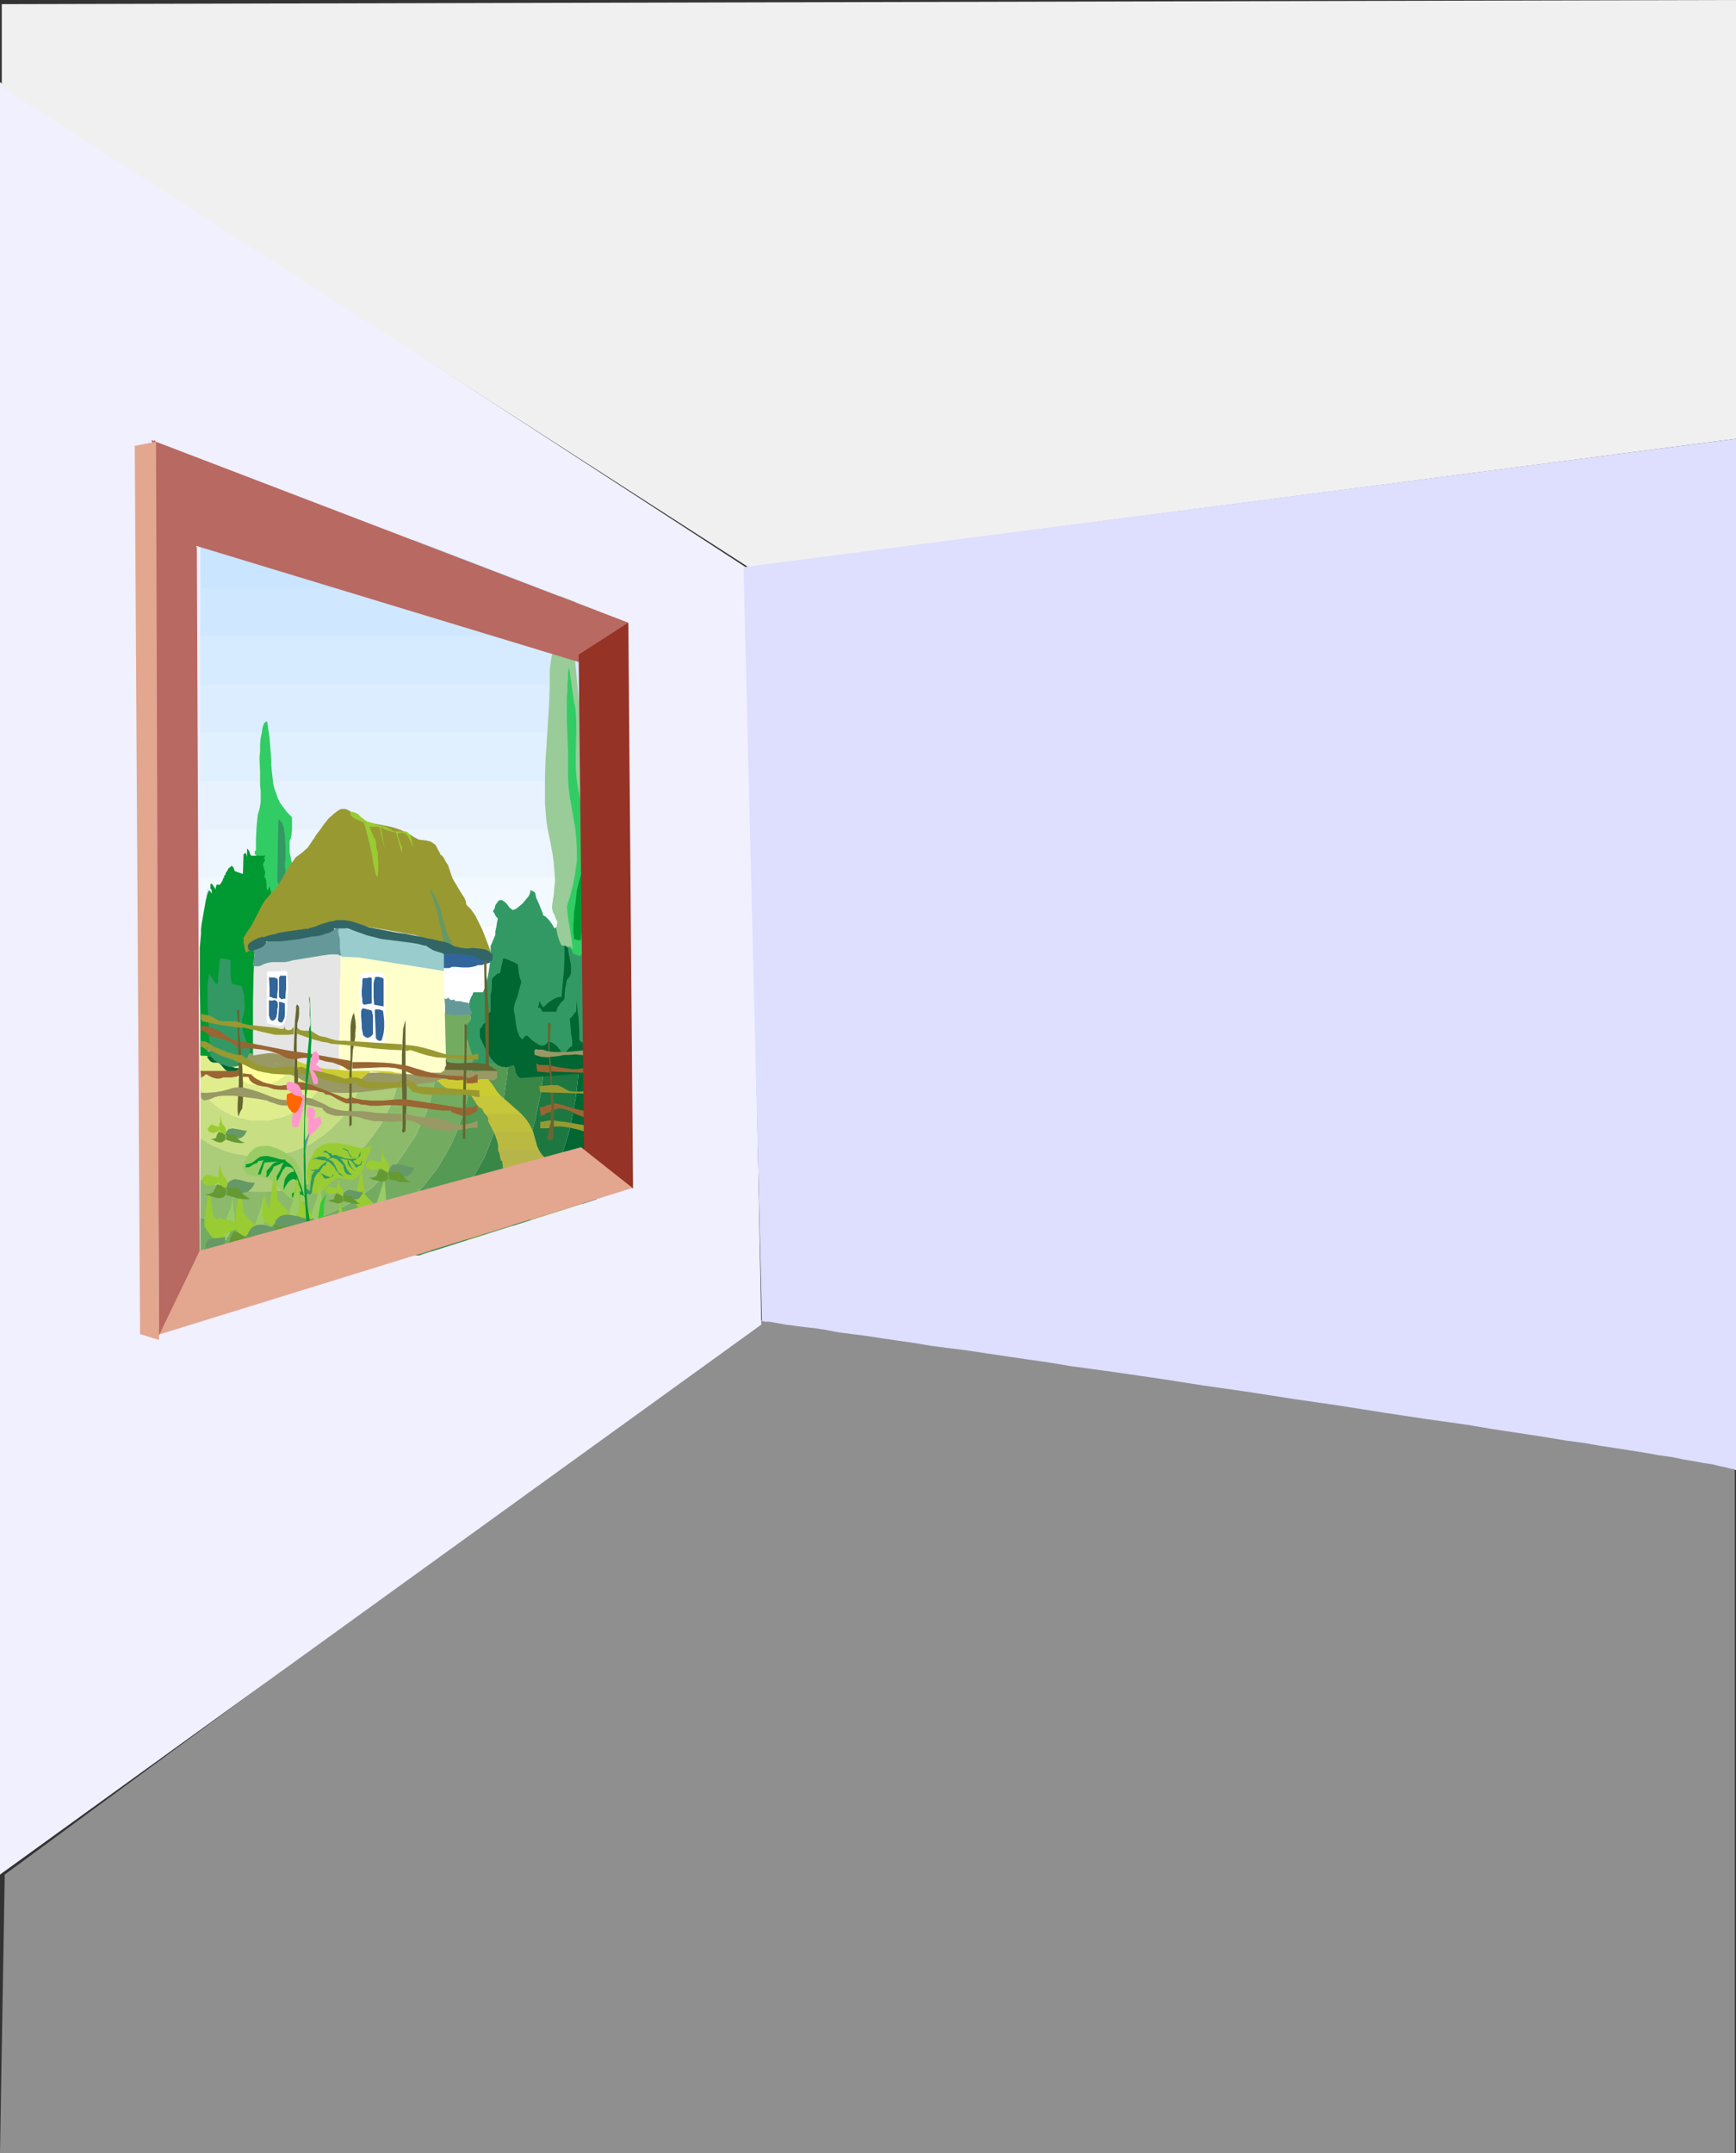 <?xml version="1.0" encoding="UTF-8" standalone="no"?>
<svg
   version="1.0"
   width="125.575mm"
   height="155.668mm"
   id="svg182"
   sodipodi:docname="Wall with Painting.wmf"
   xmlns:inkscape="http://www.inkscape.org/namespaces/inkscape"
   xmlns:sodipodi="http://sodipodi.sourceforge.net/DTD/sodipodi-0.dtd"
   xmlns="http://www.w3.org/2000/svg"
   xmlns:svg="http://www.w3.org/2000/svg">
  <rect width="100%" height="100%" fill="#333333" stroke="none"/>
  <sodipodi:namedview
     id="namedview182"
     pagecolor="#ffffff"
     bordercolor="#000000"
     borderopacity="0.25"
     inkscape:showpageshadow="2"
     inkscape:pageopacity="0.0"
     inkscape:pagecheckerboard="0"
     inkscape:deskcolor="#d1d1d1"
     inkscape:document-units="mm" />
  <defs
     id="defs1">
    <pattern
       id="WMFhbasepattern"
       patternUnits="userSpaceOnUse"
       width="6"
       height="6"
       x="0"
       y="0" />
  </defs>
  <path
     style="fill:#8f8f8f;fill-opacity:1;fill-rule:evenodd;stroke:none"
     d="M 1.293,512.244 207.33,360.671 474.291,399.453 V 588.353 H 0 Z"
     id="path1" />
  <path
     style="fill:#f0f0ff;fill-opacity:1;fill-rule:evenodd;stroke:none"
     d="M 0,512.244 V 22.461 l 204.099,132.666 4.04,206.837 z"
     id="path2" />
  <path
     style="fill:#f0f0f0;fill-opacity:1;fill-rule:evenodd;stroke:none"
     d="M 0.485,1.131 474.614,0 V 119.901 L 204.583,154.966 0.485,23.754 Z"
     id="path3" />
  <path
     style="fill:#dedeff;fill-opacity:1;fill-rule:evenodd;stroke:none"
     d="M 474.614,401.716 V 119.901 l -271.323,35.065 5.01,206.029 h 0.162 0.162 l 0.323,0.162 h 0.485 0.485 l 1.293,0.162 1.778,0.323 1.778,0.323 2.424,0.323 2.586,0.323 2.747,0.323 3.232,0.485 3.394,0.646 3.717,0.485 3.878,0.485 4.202,0.646 4.363,0.646 4.525,0.646 4.848,0.808 5.01,0.646 5.01,0.646 5.333,0.808 5.494,0.808 5.494,0.808 5.656,0.808 5.818,0.97 11.797,1.616 12.281,1.778 12.443,1.939 12.443,1.778 12.443,1.939 12.281,1.778 12.281,1.939 11.797,1.778 5.818,0.808 5.656,0.808 5.656,0.97 5.333,0.808 5.333,0.808 5.171,0.808 4.848,0.808 4.848,0.646 4.686,0.808 4.202,0.646 4.202,0.646 4.04,0.646 3.555,0.646 3.555,0.485 3.07,0.646 2.909,0.485 2.586,0.485 2.262,0.323 1.939,0.485 1.616,0.323 1.293,0.323 0.485,0.162 h 0.485 l 0.323,0.162 h 0.162 l 0.162,0.162 z"
     id="path4" />
  <path
     style="fill:#c9e5ff;fill-opacity:1;fill-rule:evenodd;stroke:none"
     d="M 163.053,173.872 V 147.533 H 54.782 v 26.339 z"
     id="path5" />
  <path
     style="fill:#cfe8ff;fill-opacity:1;fill-rule:evenodd;stroke:none"
     d="m 163.053,160.783 v 26.339 H 54.782 v -26.339 z"
     id="path6" />
  <path
     style="fill:#d6ebff;fill-opacity:1;fill-rule:evenodd;stroke:none"
     d="M 163.053,173.872 V 200.211 H 54.782 v -26.339 z"
     id="path7" />
  <path
     style="fill:#dbedff;fill-opacity:1;fill-rule:evenodd;stroke:none"
     d="m 163.053,187.123 v 26.339 H 54.782 v -26.339 z"
     id="path8" />
  <path
     style="fill:#e0f0ff;fill-opacity:1;fill-rule:evenodd;stroke:none"
     d="m 163.053,200.211 v 26.501 H 54.782 V 200.211 Z"
     id="path9" />
  <path
     style="fill:#e8f2ff;fill-opacity:1;fill-rule:evenodd;stroke:none"
     d="m 163.053,213.462 v 26.339 H 54.782 v -26.339 z"
     id="path10" />
  <path
     style="fill:#edf5ff;fill-opacity:1;fill-rule:evenodd;stroke:none"
     d="m 163.053,226.712 v 26.339 H 54.782 v -26.339 z"
     id="path11" />
  <path
     style="fill:#f2faff;fill-opacity:1;fill-rule:evenodd;stroke:none"
     d="m 163.053,239.801 v 26.339 H 54.782 v -26.339 z"
     id="path12" />
  <path
     style="fill:#fafcff;fill-opacity:1;fill-rule:evenodd;stroke:none"
     d="M 54.782,279.391 H 163.053 V 253.052 H 54.782 Z"
     id="path13" />
  <path
     style="fill:#ffffff;fill-opacity:1;fill-rule:evenodd;stroke:none"
     d="M 54.782,279.391 H 163.053 V 266.141 H 54.782 Z"
     id="path14" />
  <path
     style="fill:#32cc65;fill-opacity:1;fill-rule:evenodd;stroke:none"
     d="m 69.972,233.338 v -3.878 l 0.162,-3.393 0.323,-3.393 0.485,-1.616 0.323,-1.778 v -0.646 -1.131 -1.293 L 71.103,214.593 v -1.778 -1.778 l -0.162,-3.878 0.162,-1.939 v -1.778 l 0.162,-1.778 0.323,-1.454 0.162,-1.293 0.323,-0.97 0.162,-0.323 0.323,-0.323 0.323,-0.162 h 0.162 l 0.323,2.262 0.323,2.262 0.162,1.939 0.162,2.101 0.162,1.778 v 1.778 l 0.162,1.616 0.162,1.454 0.162,1.616 0.323,1.454 0.485,1.293 0.485,1.454 0.646,1.293 0.97,1.293 0.97,1.293 1.293,1.293 v 3.393 l -0.162,1.616 -0.162,0.808 -0.323,0.646 v 1.293 1.131 0.808 l 0.162,0.646 0.162,0.646 v 0.323 l 0.162,0.646 0.162,0.646 v 0.808 l -0.162,0.485 v 0.808 l -0.162,0.808 -0.323,1.131 -0.323,0.162 -0.485,0.162 -0.485,0.485 -0.646,0.485 -0.97,1.131 -0.323,0.646 -0.162,0.485 -1.454,2.585 -0.646,-1.616 -0.485,-0.646 -0.323,-0.808 -0.646,-1.454 -0.323,-0.97 v -0.97 l -0.162,-0.162 -0.162,-0.323 -0.323,-0.646 -0.162,-0.97 -0.323,-1.131 -0.323,-0.97 -0.162,-0.97 -0.323,-0.808 -0.162,-0.162 -0.162,-0.162 v -0.646 l 0.323,-0.323 v 0 0.162 0.162 z"
     id="path15" />
  <path
     style="fill:#329965;fill-opacity:1;fill-rule:evenodd;stroke:none"
     d="m 76.274,242.548 0.485,-0.323 0.485,-0.323 0.485,-0.808 0.323,-0.97 v -0.808 -1.939 l -0.162,-0.323 v -0.485 -0.646 l 0.162,-1.131 v -3.717 l -0.162,-2.585 -0.162,-1.131 -0.162,-1.131 v -0.162 l -0.162,-0.323 -0.162,-0.646 -0.485,-0.646 -0.323,-0.323 -0.323,-0.162 -0.323,16.805 0.162,0.323 0.162,0.323 v 0.323 l 0.162,0.323 0.162,0.323 z"
     id="path16" />
  <path
     style="fill:#006632;fill-opacity:1;fill-rule:evenodd;stroke:none"
     d="m 157.881,276.967 h 5.171 v 10.019 h -4.686 v -4.525 l -0.485,-4.525 z"
     id="path17" />
  <path
     style="fill:#006632;fill-opacity:1;fill-rule:evenodd;stroke:none"
     d="m 163.053,286.986 v 56.072 h -25.209 l 0.646,-0.485 2.586,-3.393 2.424,-3.555 2.262,-3.393 2.101,-3.717 1.939,-3.717 1.778,-3.878 1.616,-4.04 1.293,-4.04 1.293,-4.201 0.808,-4.201 0.808,-4.363 0.485,-4.363 0.485,-4.363 v -4.363 z"
     id="path18" />
  <path
     style="fill:#1c7840;fill-opacity:1;fill-rule:evenodd;stroke:none"
     d="m 157.881,276.967 h -9.857 l 0.323,2.101 0.323,3.878 v 4.04 h 9.696 v 4.363 l -0.485,4.363 -0.485,4.363 -0.808,4.363 -0.808,4.201 -1.293,4.201 -1.293,4.04 -1.616,4.04 -1.778,3.878 -1.939,3.717 -2.101,3.717 -2.262,3.393 -2.424,3.555 -2.586,3.393 -0.646,0.485 H 124.592 l 1.293,-1.293 2.747,-2.585 2.424,-2.909 2.262,-2.909 2.101,-3.07 2.101,-3.07 1.939,-3.393 1.616,-3.232 1.616,-3.555 1.293,-3.555 1.293,-3.393 0.97,-3.878 0.808,-3.717 0.808,-3.878 0.485,-3.717 0.323,-4.04 v -3.878 h 9.696 v -4.525 l -0.485,-4.525 z"
     id="path19" />
  <path
     style="fill:#388747;fill-opacity:1;fill-rule:evenodd;stroke:none"
     d="m 148.024,276.967 h -9.696 l 0.323,3.07 0.323,3.393 v 3.555 h 9.696 v 3.878 l -0.323,4.04 -0.485,3.717 -0.808,3.878 -0.808,3.717 -0.97,3.878 -1.293,3.393 -1.293,3.555 -1.616,3.555 -1.616,3.232 -1.939,3.393 -2.101,3.07 -2.101,3.07 -2.262,2.909 -2.424,2.909 -2.747,2.585 -1.293,1.293 h -15.513 l 2.586,-1.778 2.586,-1.939 2.424,-2.101 2.424,-2.262 2.262,-2.424 2.101,-2.424 1.939,-2.585 2.101,-2.747 1.616,-2.585 1.616,-2.909 1.616,-2.909 1.293,-3.07 1.131,-3.07 1.131,-3.232 0.97,-3.232 0.808,-3.232 0.485,-3.393 0.485,-3.393 0.323,-3.393 v -3.393 h 9.696 v -4.04 l -0.323,-3.878 z"
     id="path20" />
  <path
     style="fill:#549954;fill-opacity:1;fill-rule:evenodd;stroke:none"
     d="m 138.328,276.967 h -10.019 l 0.323,0.97 0.323,2.909 0.162,3.07 0.162,3.07 h 9.696 v 3.393 l -0.323,3.393 -0.485,3.393 -0.485,3.393 -0.808,3.232 -0.97,3.232 -1.131,3.232 -1.131,3.07 -1.293,3.07 -1.616,2.909 -1.616,2.909 -1.616,2.585 -2.101,2.747 -1.939,2.585 -2.101,2.424 -2.262,2.424 -2.424,2.262 -2.424,2.101 -2.586,1.939 -2.586,1.778 H 86.132 l 2.262,-0.485 2.747,-0.97 2.586,-0.97 2.586,-1.293 2.424,-1.293 2.424,-1.293 2.424,-1.616 2.262,-1.616 2.262,-1.616 2.101,-1.939 1.939,-1.939 1.939,-1.939 1.939,-2.262 1.616,-2.101 1.778,-2.262 1.454,-2.424 1.454,-2.424 1.293,-2.424 1.131,-2.585 0.97,-2.747 0.97,-2.585 0.808,-2.909 0.646,-2.747 0.485,-2.909 0.323,-2.909 0.162,-2.909 0.162,-2.909 h 9.696 v -3.555 l -0.323,-3.393 z"
     id="path21" />
  <path
     style="fill:#549954;fill-opacity:1;fill-rule:evenodd;stroke:none"
     d="m 55.913,343.058 h -1.131 v -0.162 z"
     id="path22" />
  <path
     style="fill:#73ab61;fill-opacity:1;fill-rule:evenodd;stroke:none"
     d="m 128.309,276.967 h -9.696 v 0.162 l 0.323,2.424 0.485,2.424 v 2.424 l 0.162,2.585 h 9.696 l -0.162,2.909 -0.162,2.909 -0.323,2.909 -0.485,2.909 -0.646,2.747 -0.808,2.909 -0.97,2.585 -0.97,2.747 -1.131,2.585 -1.293,2.424 -1.454,2.424 -1.454,2.424 -1.778,2.262 -1.616,2.101 -1.939,2.262 -1.939,1.939 -1.939,1.939 -2.101,1.939 -2.262,1.616 -2.262,1.616 -2.424,1.616 -2.424,1.293 -2.424,1.293 -2.586,1.293 -2.586,0.97 -2.747,0.97 -2.262,0.485 h -30.219 l -1.131,-0.162 v -10.18 l 1.778,0.485 2.262,0.646 2.424,0.646 2.424,0.323 2.424,0.323 2.424,0.162 2.424,0.162 2.586,-0.162 2.424,-0.162 2.424,-0.323 2.424,-0.323 2.424,-0.646 2.262,-0.646 2.262,-0.646 2.101,-0.97 2.262,-0.97 1.939,-0.97 2.101,-1.131 1.939,-1.293 1.939,-1.454 1.939,-1.454 1.616,-1.616 1.778,-1.454 1.616,-1.778 1.616,-1.778 1.293,-1.778 1.293,-1.939 1.293,-1.939 1.293,-1.939 0.97,-2.262 1.131,-2.101 0.808,-2.101 0.808,-2.262 0.485,-2.424 0.646,-2.262 0.323,-2.424 0.485,-2.424 v -2.424 l 0.162,-2.424 h 9.696 l -0.162,-3.07 -0.162,-3.07 -0.323,-2.909 z"
     id="path23" />
  <path
     style="fill:#8cba6b;fill-opacity:1;fill-rule:evenodd;stroke:none"
     d="m 118.613,276.967 h -10.019 v 0.162 l 0.485,1.939 0.323,1.778 0.162,2.101 0.323,1.939 v 2.101 h 9.696 l -0.162,2.424 v 2.424 l -0.485,2.424 -0.323,2.424 -0.646,2.262 -0.485,2.424 -0.808,2.262 -0.808,2.101 -1.131,2.101 -0.97,2.262 -1.293,1.939 -1.293,1.939 -1.293,1.939 -1.293,1.778 -1.616,1.778 -1.616,1.778 -1.778,1.454 -1.616,1.616 -1.939,1.454 -1.939,1.454 -1.939,1.293 -2.101,1.131 -1.939,0.97 -2.262,0.97 -2.101,0.97 -2.262,0.646 -2.262,0.646 -2.424,0.646 -2.424,0.323 -2.424,0.323 -2.424,0.162 -2.586,0.162 -2.424,-0.162 -2.424,-0.162 -2.424,-0.323 -2.424,-0.323 -2.424,-0.646 -2.262,-0.646 -1.778,-0.485 v -10.503 l 1.131,0.485 1.778,0.646 1.778,0.646 1.778,0.485 1.939,0.485 1.939,0.323 1.939,0.162 1.939,0.162 h 1.939 2.101 l 1.939,-0.162 1.939,-0.162 1.939,-0.323 1.939,-0.485 1.778,-0.485 1.778,-0.646 1.778,-0.646 1.778,-0.808 1.616,-0.97 1.616,-0.808 1.616,-1.131 1.454,-0.97 1.454,-1.131 1.454,-1.293 1.293,-1.293 1.454,-1.293 1.131,-1.454 1.131,-1.454 1.131,-1.616 0.97,-1.454 0.97,-1.778 0.808,-1.616 0.808,-1.616 0.646,-1.778 0.646,-1.778 0.485,-1.939 0.485,-1.778 0.323,-1.939 0.162,-1.939 0.323,-1.939 v -1.939 h 9.696 l -0.162,-2.585 v -2.424 l -0.485,-2.424 -0.323,-2.424 z"
     id="path24" />
  <path
     style="fill:#abcc78;fill-opacity:1;fill-rule:evenodd;stroke:none"
     d="M 108.594,276.967 H 98.413 l 0.485,1.293 0.323,1.293 0.323,1.454 0.323,1.454 0.162,1.454 v 1.454 1.616 h 9.857 v 1.939 l -0.323,1.939 -0.162,1.939 -0.323,1.939 -0.485,1.778 -0.485,1.939 -0.646,1.778 -0.646,1.778 -0.808,1.616 -0.808,1.616 -0.97,1.778 -0.97,1.454 -1.131,1.616 -1.131,1.454 -1.131,1.454 -1.454,1.293 -1.293,1.293 -1.454,1.293 -1.454,1.131 -1.454,0.97 -1.616,1.131 -1.616,0.808 -1.616,0.97 -1.778,0.808 -1.778,0.646 -1.778,0.646 -1.778,0.485 -1.939,0.485 -1.939,0.323 -1.939,0.162 -1.939,0.162 h -2.101 -1.939 l -1.939,-0.162 -1.939,-0.162 -1.939,-0.323 -1.939,-0.485 -1.778,-0.485 -1.778,-0.646 -1.778,-0.646 -1.131,-0.485 V 311.063 l 1.131,0.646 1.293,0.808 1.131,0.646 1.293,0.485 1.293,0.646 1.454,0.485 1.293,0.323 1.454,0.323 1.454,0.162 1.454,0.323 h 1.454 l 1.454,0.162 1.616,-0.162 h 1.454 l 1.454,-0.323 1.293,-0.162 1.454,-0.323 1.454,-0.323 1.293,-0.485 1.454,-0.646 1.293,-0.485 1.293,-0.646 1.131,-0.808 1.131,-0.808 1.131,-0.646 1.131,-0.97 0.97,-0.808 1.131,-1.131 0.97,-0.97 0.97,-0.97 0.808,-1.131 0.808,-1.131 0.646,-1.131 0.808,-1.293 0.646,-1.293 0.646,-1.293 0.485,-1.293 0.485,-1.293 0.323,-1.454 0.323,-1.293 0.323,-1.454 0.162,-1.454 v -1.454 -1.454 h 9.857 v -2.101 l -0.323,-1.939 -0.162,-2.101 -0.323,-1.778 -0.485,-1.939 z"
     id="path25" />
  <path
     style="fill:#c7de82;fill-opacity:1;fill-rule:evenodd;stroke:none"
     d="m 98.413,276.967 h -10.665 l 0.323,0.646 0.323,0.808 0.485,0.97 0.323,0.808 0.323,0.97 0.323,0.808 0.162,0.97 0.162,0.97 0.162,0.97 0.162,1.131 v 0.97 h 9.534 v 1.454 1.454 l -0.162,1.454 -0.323,1.454 -0.323,1.293 -0.323,1.454 -0.485,1.293 -0.485,1.293 -0.646,1.293 -0.646,1.293 -0.808,1.293 -0.646,1.131 -0.808,1.131 -0.808,1.131 -0.97,0.97 -0.97,0.97 -1.131,1.131 -0.97,0.808 -1.131,0.97 -1.131,0.646 -1.131,0.808 -1.131,0.808 -1.293,0.646 -1.293,0.485 -1.454,0.646 -1.293,0.485 -1.454,0.323 -1.454,0.323 -1.293,0.162 -1.454,0.323 h -1.454 l -1.616,0.162 -1.454,-0.162 h -1.454 l -1.454,-0.323 -1.454,-0.162 -1.454,-0.323 -1.293,-0.323 -1.454,-0.485 -1.293,-0.646 -1.293,-0.485 -1.131,-0.646 -1.293,-0.808 -1.131,-0.646 v -13.574 l 0.162,0.162 0.485,0.808 0.485,0.646 0.808,0.808 0.485,0.646 0.808,0.646 0.646,0.646 0.646,0.485 0.808,0.646 0.808,0.485 0.808,0.485 0.808,0.323 0.808,0.485 0.97,0.323 0.808,0.323 0.97,0.162 0.97,0.162 0.97,0.323 0.97,0.162 h 0.97 0.97 1.131 0.97 l 0.97,-0.162 0.97,-0.323 0.808,-0.162 0.97,-0.162 0.97,-0.323 0.808,-0.323 0.97,-0.485 0.808,-0.323 0.808,-0.485 0.646,-0.485 0.808,-0.646 0.808,-0.485 0.646,-0.646 0.646,-0.646 0.646,-0.646 0.646,-0.808 0.646,-0.646 0.485,-0.808 0.485,-0.808 0.485,-0.646 0.323,-0.97 0.485,-0.808 0.323,-0.808 0.323,-0.97 0.323,-0.808 0.162,-0.97 0.162,-0.97 0.162,-0.97 0.162,-0.97 v -0.97 h 9.534 v -1.616 -1.454 l -0.162,-1.454 -0.323,-1.454 -0.323,-1.454 -0.323,-1.293 z"
     id="path26" />
  <path
     style="fill:#e0ed8c;fill-opacity:1;fill-rule:evenodd;stroke:none"
     d="M 87.748,276.967 H 54.782 v 20.522 l 0.162,0.162 0.485,0.808 0.485,0.646 0.808,0.808 0.485,0.646 0.808,0.646 0.646,0.646 0.646,0.485 0.808,0.646 0.808,0.485 0.808,0.485 0.808,0.323 0.808,0.485 0.97,0.323 0.808,0.323 0.97,0.162 0.97,0.162 0.97,0.323 0.97,0.162 h 0.97 0.97 1.131 0.97 l 0.97,-0.162 0.97,-0.323 0.808,-0.162 0.97,-0.162 0.97,-0.323 0.808,-0.323 0.97,-0.485 0.808,-0.323 0.808,-0.485 0.646,-0.485 0.808,-0.646 0.808,-0.485 0.646,-0.646 0.646,-0.646 0.646,-0.646 0.646,-0.808 0.646,-0.646 0.485,-0.808 0.485,-0.808 0.485,-0.646 0.323,-0.97 0.485,-0.808 0.323,-0.808 0.323,-0.97 0.323,-0.808 0.162,-0.97 0.162,-0.97 0.162,-0.97 0.162,-0.97 v -0.97 -0.97 l -0.162,-1.131 -0.162,-0.97 -0.162,-0.97 -0.162,-0.97 -0.323,-0.808 -0.323,-0.97 -0.323,-0.808 -0.485,-0.97 -0.323,-0.808 z"
     id="path27" />
  <path
     style="fill:#ffff99;fill-opacity:1;fill-rule:evenodd;stroke:none"
     d="m 80.799,286.986 v -0.485 l -0.162,-0.485 v -0.646 l -0.162,-0.485 v -0.485 l -0.162,-0.323 -0.162,-0.485 -0.162,-0.485 -0.162,-0.485 -0.323,-0.323 -0.162,-0.485 -0.323,-0.323 -0.323,-0.323 -0.162,-0.485 -0.323,-0.323 -0.323,-0.323 -0.323,-0.323 -0.323,-0.323 -0.485,-0.323 -0.323,-0.323 -0.323,-0.162 -0.485,-0.323 -0.485,-0.162 -0.323,-0.162 -0.485,-0.162 -0.485,-0.162 -0.485,-0.162 h -0.323 l -0.485,-0.162 h -0.485 l -0.485,-0.162 h -0.646 -0.485 l -0.485,0.162 h -0.485 l -0.323,0.162 h -0.485 l -0.485,0.162 -0.646,0.162 -0.323,0.162 -0.485,0.162 -0.485,0.162 -0.323,0.323 -0.323,0.162 -0.485,0.323 -0.162,0.323 -0.485,0.323 -0.323,0.323 -0.323,0.323 -0.323,0.323 -0.323,0.485 -0.323,0.323 -0.162,0.323 -0.162,0.485 -0.323,0.323 -0.162,0.485 -0.162,0.485 -0.162,0.485 -0.162,0.323 -0.162,0.485 v 0.485 0.646 l -0.162,0.485 v 0.485 0.323 l 0.162,0.646 v 0.485 0.485 l 0.162,0.485 0.162,0.323 0.162,0.485 0.162,0.485 0.162,0.485 0.323,0.323 0.162,0.485 0.162,0.323 0.323,0.323 0.323,0.485 0.323,0.162 0.323,0.485 0.323,0.323 0.485,0.323 0.162,0.323 0.485,0.162 0.323,0.323 0.323,0.162 0.485,0.162 0.485,0.162 0.323,0.323 0.646,0.162 h 0.485 l 0.485,0.162 h 0.323 l 0.485,0.162 h 0.485 0.485 0.646 0.485 l 0.485,-0.162 h 0.485 l 0.323,-0.162 h 0.485 l 0.485,-0.162 0.485,-0.323 0.323,-0.162 0.485,-0.162 0.485,-0.162 0.323,-0.323 0.323,-0.162 0.485,-0.323 0.323,-0.323 0.323,-0.323 0.323,-0.485 0.323,-0.162 0.162,-0.485 0.323,-0.323 0.323,-0.323 0.162,-0.485 0.323,-0.323 0.162,-0.485 0.162,-0.485 0.162,-0.485 0.162,-0.323 v -0.485 l 0.162,-0.485 v -0.485 l 0.162,-0.646 z"
     id="path28" />
  <path
     style="fill:#009932;fill-opacity:1;fill-rule:evenodd;stroke:none"
     d="m 61.892,238.347 0.646,-1.131 0.485,-0.323 0.323,-0.323 0.485,0.485 0.162,0.485 0.162,0.485 2.262,0.808 0.162,-5.332 0.485,-0.485 0.323,0.485 0.162,0.808 v -2.424 l 0.323,0.323 0.323,0.485 0.162,0.646 0.323,0.485 h 2.747 0.485 0.485 0.162 v 0.162 l -0.323,0.162 v 0.323 0.323 l 0.323,0.162 -0.485,0.808 -0.162,0.485 v 0.323 l 0.162,0.323 0.162,0.646 0.162,0.485 0.162,0.323 -0.162,0.485 v 0.485 l -0.162,0.162 0.323,0.485 0.162,0.485 0.162,1.131 v 1.131 l 0.162,0.323 0.162,0.323 0.162,-0.485 0.323,-0.646 0.162,0.485 0.162,0.646 0.323,1.778 0.323,1.616 0.162,0.808 0.162,0.646 -0.485,1.778 -0.323,0.808 v 0.808 l 0.323,1.293 0.323,1.131 v 1.454 1.293 l -0.162,2.909 -0.485,2.909 -0.646,2.747 -0.646,2.747 -0.485,1.131 -0.162,1.293 -0.323,1.131 -0.162,0.97 -0.323,1.778 -0.323,2.101 -0.162,2.101 -0.162,2.101 -0.162,4.525 v 2.101 1.939 l -15.837,-0.808 v -6.464 -2.585 l -0.162,-10.665 v -2.585 -2.424 -4.686 l 0.162,-1.939 0.162,-1.778 v -1.454 l 0.162,-1.293 1.778,-10.019 v 0.162 l -0.162,0.323 v 0.808 l -0.162,0.97 -0.162,0.485 v 0.323 l 0.162,-0.646 0.323,-1.131 0.162,-0.485 h 0.323 l 0.162,0.323 0.323,0.323 0.162,0.162 -0.162,-0.485 v -0.485 l -0.323,-0.485 v -0.646 -0.323 l 0.162,-0.323 0.323,0.162 0.323,0.485 0.323,0.485 0.323,0.485 v -0.646 l 0.162,-0.323 v -0.323 h 0.162 0.162 0.646 l 0.323,-0.485 0.323,-0.485 0.162,-0.323 v -0.323 l 0.323,-0.323 v -0.323 l 0.162,-0.323 h 0.162 l 0.162,-0.646 v -0.162 z"
     id="path29" />
  <path
     style="fill:#e5e5e5;fill-opacity:1;fill-rule:evenodd;stroke:none"
     d="m 69.649,258.869 -0.162,3.717 -0.162,3.555 -0.162,7.433 v 7.433 7.433 l 0.162,0.646 h 1.454 l 1.454,0.162 2.909,0.646 2.909,0.808 2.909,1.131 2.909,0.97 2.747,0.97 2.909,0.646 1.454,0.162 h 1.454 l 0.162,-0.323 0.162,-0.485 0.323,-0.485 0.162,-0.162 v -9.695 l 0.162,-9.695 v -4.848 l -0.162,-4.686 -0.162,-4.848 -0.323,-4.686 -0.162,-0.646 v -0.646 h -0.97 l -0.808,0.162 -0.97,0.323 -0.808,0.323 -0.97,0.323 -0.97,0.323 -1.939,0.162 h -2.101 l -0.97,0.162 -0.808,0.323 -0.808,0.162 -0.808,0.162 -1.454,-0.162 -1.616,-0.162 -0.808,0.162 -0.646,0.323 -0.162,0.323 H 74.658 74.497 74.174 l -0.162,0.323 h -0.323 l -2.909,1.454 -0.162,0.323 -0.162,0.323 -0.323,0.485 -0.485,0.162 -0.485,0.162 0.162,-0.323 z"
     id="path30" />
  <path
     style="fill:#ffffcc;fill-opacity:1;fill-rule:evenodd;stroke:none"
     d="m 92.273,253.698 5.333,0.646 5.333,0.485 2.747,0.162 2.586,0.485 2.747,0.485 2.586,0.808 1.293,0.646 1.293,0.485 1.293,0.808 1.131,0.808 0.485,0.162 0.323,0.323 h 0.323 l 0.323,0.323 0.485,0.323 0.323,0.485 0.323,0.485 0.808,30.056 -0.162,0.323 -0.162,0.323 -0.162,0.162 -0.162,0.323 -0.323,0.323 -1.616,0.323 -1.616,0.162 -1.616,0.162 h -1.616 l -3.394,-0.162 -3.394,-0.323 -3.232,-0.162 h -3.394 l -1.616,0.162 -1.616,0.323 -1.616,0.323 -1.454,0.646 -0.162,0.162 -0.162,0.162 -0.323,0.485 -0.323,-0.162 -0.323,-0.323 -0.162,-0.485 -0.162,-0.808 -0.323,-1.616 -0.162,-1.616 -0.162,-3.393 0.162,-3.555 0.162,-3.232 v -5.333 -6.14 l 0.162,-3.07 v -3.07 -2.585 -1.293 l -0.162,-1.131 v 0 -0.323 l -0.162,-0.485 -0.162,-1.293 -0.162,-1.131 -0.162,-0.485 z"
     id="path31" />
  <path
     style="fill:#326599;fill-opacity:1;fill-rule:evenodd;stroke:none"
     d="m 120.229,260.323 0.808,-0.485 0.97,-0.162 0.808,-0.162 h 0.97 l 1.778,0.162 1.778,0.646 3.394,1.131 1.778,0.485 1.616,0.162 h 0.485 l -0.162,0.323 -0.323,0.485 -0.323,0.162 -0.323,0.162 -0.97,0.162 -0.808,0.323 h -0.97 l -0.808,0.323 -0.808,0.162 -0.97,0.162 h -1.778 l -1.778,-0.162 h -0.97 l -0.808,0.323 h -1.616 v -0.646 l -0.162,-1.293 v -0.485 l -0.162,-0.485 v -0.485 h -0.162 z"
     id="path32" />
  <path
     style="fill:#999932;fill-opacity:1;fill-rule:evenodd;stroke:none"
     d="m 134.773,261.939 -0.646,-1.939 -0.646,-1.778 -1.616,-4.201 -0.97,-1.939 -0.97,-1.939 -1.131,-1.616 -0.646,-0.646 -0.646,-0.646 -0.162,-0.97 -0.323,-0.808 -1.131,-1.778 -0.97,-1.616 -0.485,-0.808 -0.485,-0.808 -0.162,-0.323 -0.162,-0.323 -0.323,-0.97 -0.808,-2.424 -0.646,-0.97 -0.485,-0.97 -0.485,-0.646 -0.323,-0.162 -0.162,-0.162 -0.162,-0.485 -0.485,-0.808 -0.323,-0.646 -0.323,-0.646 -0.646,-0.485 -0.808,-0.485 -0.646,-0.162 -0.808,-0.162 -1.616,-0.162 -0.646,-0.323 -0.646,-0.323 -1.778,-1.131 -1.778,-0.808 -1.778,-0.646 -1.939,-0.485 -3.555,-0.646 -1.939,-0.485 -1.778,-0.646 -0.162,-0.162 -0.323,-0.162 -0.808,-0.485 -0.646,-0.646 -0.323,-0.323 v -0.162 h -0.162 -0.162 l -0.162,-0.162 -0.808,-0.485 -0.323,-0.162 -0.485,-0.162 h -0.646 -0.485 l -0.646,0.323 -0.646,0.485 -0.646,0.485 -1.454,1.293 -1.293,1.616 -1.131,1.616 -1.131,1.454 -0.323,0.646 -0.485,0.646 -0.646,0.97 -0.646,0.97 -1.616,1.454 -1.778,1.293 -0.646,0.97 -0.808,0.97 -0.485,0.808 -0.485,0.97 -1.293,2.101 -1.131,1.939 -0.646,0.808 -0.646,0.646 -1.131,1.293 -1.131,1.293 -0.97,1.616 -0.97,1.939 -1.778,3.393 -1.131,1.616 -0.97,1.616 v 1.131 l 0.162,0.97 0.162,0.808 0.323,1.131 0.323,-0.162 0.323,-0.162 0.646,-0.485 0.646,-0.646 0.485,-0.808 0.808,-0.646 0.808,-0.646 0.808,-0.485 0.808,-0.485 1.778,-0.485 1.939,-0.323 1.778,-0.162 1.939,-0.323 1.778,-0.162 1.616,-0.485 0.646,-0.162 h 0.646 1.454 l 1.293,0.162 0.646,-0.162 h 0.808 l 0.485,-0.485 0.485,-0.646 0.485,-0.485 0.485,-0.485 h 0.485 0.485 l 0.808,0.162 0.808,0.162 0.485,0.162 h 0.323 l 0.808,0.323 0.808,0.162 h 0.485 l 16.645,2.909 12.928,4.04 0.97,0.162 h 0.97 l 2.101,-0.162 h 1.131 l 0.97,0.162 0.97,0.323 0.97,0.485 z"
     id="path33" />
  <path
     style="fill:#999965;fill-opacity:1;fill-rule:evenodd;stroke:none"
     d="m 68.841,288.44 0.646,0.323 0.646,0.323 1.131,0.162 1.293,0.162 1.131,0.485 0.97,0.323 1.131,0.485 1.939,0.485 2.101,0.323 4.202,0.323 2.101,0.485 1.939,0.485 0.97,0.323 0.97,0.485 0.808,0.485 0.646,0.323 0.485,0.162 h 0.162 0.323 l 0.485,-0.323 0.646,-0.162 0.485,0.162 1.293,0.162 0.646,0.162 h 1.293 l 0.646,-0.162 0.485,-0.323 0.485,-0.485 0.323,-0.323 h 0.162 l 2.424,-0.162 h 2.424 l 4.686,0.323 4.686,0.162 2.262,-0.323 2.424,-0.162 h 0.485 0.646 0.97 0.162 l 0.646,-0.485 0.97,-0.323 h 0.97 1.131 l 2.101,0.162 0.97,0.162 0.808,0.162 h 1.939 l 2.101,-0.162 h 1.939 0.97 l 0.808,0.162 v 1.778 l -0.323,0.323 -0.323,0.162 -0.646,0.162 h -0.808 -0.808 l -2.909,-0.323 h -2.747 l -2.909,0.162 -2.909,0.323 -5.818,0.646 -11.473,1.778 -5.818,0.646 -2.909,0.162 h -2.909 l -2.747,-0.162 -2.909,-0.162 -0.162,-0.162 -0.323,-0.323 -0.485,-0.646 -2.101,-1.293 -2.262,-1.293 -2.262,-0.97 -2.424,-0.808 -2.424,-0.646 -2.424,-0.323 -2.262,-0.323 -2.262,-0.162 v -0.646 -0.808 -0.97 -0.646 l 0.162,-0.323 0.162,-0.162 h 0.323 0.485 l 0.323,0.162 h 0.323 z"
     id="path34" />
  <path
     style="fill:#ffffff;fill-opacity:1;fill-rule:evenodd;stroke:none"
     d="m 73.042,265.494 -0.162,13.412 v 0 l 0.162,0.323 v 0.485 h 0.485 l 0.646,0.162 1.293,0.323 0.808,0.162 0.485,-0.162 0.646,-0.162 0.323,-0.323 0.162,-0.323 0.162,-0.646 0.162,-0.646 0.162,-0.808 0.162,-1.939 v -2.262 l 0.162,-2.262 v -2.101 l -0.162,-1.778 v -1.454 l -0.162,-0.162 z"
     id="path35" />
  <path
     style="fill:#326599;fill-opacity:1;fill-rule:evenodd;stroke:none"
     d="m 73.527,266.949 0.162,2.909 v 1.293 1.293 h 0.485 l 0.485,0.323 h 0.485 l 0.485,0.162 0.162,-0.485 v -0.646 l 0.162,-1.454 v -2.101 -0.485 l -0.162,-0.323 -0.323,-0.162 -0.485,-0.162 h -0.646 -0.646 z"
     id="path36" />
  <path
     style="fill:#326599;fill-opacity:1;fill-rule:evenodd;stroke:none"
     d="m 76.274,267.433 v 5.009 l 0.485,0.485 0.323,0.162 0.323,-0.162 h 0.646 v -1.131 l 0.162,-1.454 v -2.909 -0.808 h -0.485 -0.485 -0.646 l -0.162,0.323 -0.162,0.162 z"
     id="path37" />
  <path
     style="fill:#326599;fill-opacity:1;fill-rule:evenodd;stroke:none"
     d="m 73.527,273.251 0.323,0.162 h 0.808 l 0.162,-0.162 0.646,0.162 0.162,0.162 0.323,0.485 v 0.323 0.808 l -0.162,0.646 v 0.323 -0.162 0.646 0.323 l -0.162,0.323 v 0.485 l -0.162,0.323 -0.162,0.323 -0.323,0.323 -0.323,0.162 h -0.323 l -0.162,-0.162 -0.323,-0.162 -0.162,-0.646 -0.162,-0.323 v -0.485 -1.454 -1.939 z m 2.262,2.747 z"
     id="path38" />
  <path
     style="fill:#326599;fill-opacity:1;fill-rule:evenodd;stroke:none"
     d="m 76.274,274.22 v 1.131 l -0.162,2.262 -0.162,1.131 0.323,0.485 0.323,0.162 h 0.323 0.162 l 0.162,-0.162 0.162,-0.323 0.323,-0.646 0.162,-0.97 v -1.131 -1.131 -0.808 l -0.808,-0.323 -0.808,-0.162 v 0.323 z"
     id="path39" />
  <path
     style="fill:#659999;fill-opacity:1;fill-rule:evenodd;stroke:none"
     d="m 69.649,259.031 0.646,-0.162 0.97,-0.485 0.808,-0.485 0.646,-0.485 0.485,-0.162 0.485,-0.162 h 1.131 0.97 l 0.485,-0.162 0.485,-0.323 h 0.323 l 0.485,-0.162 0.97,-0.162 5.656,-0.646 5.494,-0.808 0.323,-0.162 0.485,-0.162 0.808,-0.485 0.808,-0.485 0.485,-0.162 0.323,-0.162 v 0.485 1.778 l 0.323,3.878 0.162,1.778 h -0.323 -0.162 l -0.323,-0.162 -0.162,-0.162 h -1.131 -1.131 l -2.262,0.323 -7.918,1.293 -1.131,0.323 -0.97,0.162 h -3.394 l -1.131,0.162 -1.131,0.323 -0.97,0.485 -0.485,0.162 h -0.646 -0.485 -0.485 v -0.808 l 0.162,-0.808 0.162,-0.808 0.162,-0.808 -0.162,-0.485 -0.162,-0.485 0.162,-0.162 0.162,-0.162 z"
     id="path40" />
  <path
     style="fill:#99cccc;fill-opacity:1;fill-rule:evenodd;stroke:none"
     d="m 92.596,253.213 3.07,0.808 6.949,1.454 5.333,1.131 1.616,0.323 1.616,0.162 1.778,0.162 1.939,0.162 1.778,0.323 1.616,0.646 1.616,0.97 0.808,0.646 0.646,0.808 v 4.525 l -23.432,-3.717 -4.525,-0.162 -0.162,-0.485 -0.162,-0.646 -0.162,-1.616 v -1.454 -0.808 l -0.162,-0.485 -0.162,-0.646 -0.162,-0.808 0.162,-0.485 z"
     id="path41" />
  <path
     style="fill:#666632;fill-opacity:1;fill-rule:evenodd;stroke:none"
     d="m 135.742,292.642 -14.221,-0.323 0.162,-0.646 0.162,-0.323 0.162,-0.162 -0.162,-1.616 h 0.162 l 0.162,0.323 v 0.162 l 0.162,0.162 h 0.162 0.162 l 0.323,0.162 1.616,0.162 h 1.616 l 3.232,-0.162 h 1.616 l 1.454,0.323 0.808,0.323 0.808,0.323 0.646,0.485 0.646,0.485 h 0.162 0.162 z"
     id="path42" />
  <path
     style="fill:#ffffff;fill-opacity:1;fill-rule:evenodd;stroke:none"
     d="m 99.868,265.817 h 0.485 0.485 l 1.454,-0.162 1.454,0.162 h 0.485 l 0.485,0.162 0.162,0.162 v 0.323 l 0.162,0.646 0.323,0.162 v 2.909 3.393 3.555 3.555 3.232 l -0.162,0.646 -0.162,0.646 -0.808,0.162 -0.808,0.162 -0.646,-0.162 -0.808,-0.162 -1.778,-0.808 -0.808,-0.323 -0.646,-0.323 -0.323,-2.101 -0.162,-2.101 v -4.363 -4.363 l 0.162,-2.101 v -2.101 h 0.162 v -0.323 h 0.162 v -0.162 h 0.162 0.323 z"
     id="path43" />
  <path
     style="fill:#326599;fill-opacity:1;fill-rule:evenodd;stroke:none"
     d="m 99.221,267.272 -0.162,0.646 v 0.808 l -0.162,2.101 v 1.131 l 0.162,0.97 v 0.808 l 0.162,0.646 0.485,0.162 0.808,-0.162 1.131,-0.162 v -6.625 -0.162 l -0.162,-0.323 h -0.162 -0.323 -0.162 l -0.485,0.162 h -0.323 z"
     id="path44" />
  <path
     style="fill:#326599;fill-opacity:1;fill-rule:evenodd;stroke:none"
     d="m 102.615,266.949 -0.323,0.97 -0.162,0.808 v 1.939 0.97 0.97 l 0.162,1.939 2.586,0.485 v -7.595 l -0.646,-0.323 -0.646,-0.162 z"
     id="path45" />
  <path
     style="fill:#326599;fill-opacity:1;fill-rule:evenodd;stroke:none"
     d="m 99.221,275.513 0.646,0.162 0.646,0.162 0.646,0.162 0.485,0.162 0.162,0.646 0.162,0.808 v 1.778 3.232 l -0.323,0.323 -0.323,0.323 -0.323,0.162 -0.323,0.162 h -0.323 l -0.323,-0.162 -0.323,-0.162 -0.323,-0.323 -0.162,-0.162 v -0.323 l -0.162,-0.646 -0.162,-0.97 v -0.97 l -0.162,-2.101 v -0.808 -0.646 l 0.162,-0.485 0.162,-0.162 z"
     id="path46" />
  <path
     style="fill:#326599;fill-opacity:1;fill-rule:evenodd;stroke:none"
     d="m 102.453,276.159 0.323,7.595 0.485,0.485 0.323,0.162 h 0.323 0.323 l 0.162,-0.323 0.162,-0.485 0.162,-0.646 0.162,-0.646 0.162,-1.454 v -1.778 l -0.162,-1.616 -0.162,-1.293 h -0.162 l -0.323,-0.162 -0.646,-0.162 h -0.646 -0.323 z"
     id="path47" />
  <path
     style="fill:#99cc32;fill-opacity:1;fill-rule:evenodd;stroke:none"
     d="m 95.828,221.865 v 0.323 0.485 l 0.485,0.485 0.323,0.323 0.97,0.485 0.808,0.323 0.485,0.323 h 0.323 l 0.323,0.162 v 0.323 l 0.323,0.808 0.162,0.646 0.162,0.485 v 0.485 l 0.162,0.323 0.646,2.585 0.646,2.909 0.485,2.909 0.646,2.747 0.323,0.646 0.162,-0.323 v -0.485 l 0.162,-1.131 v -1.454 l -0.162,-3.07 -0.323,-1.454 -0.162,-1.293 v -0.485 l -0.162,-0.485 -0.485,-0.808 -0.808,-1.939 -0.323,-0.808 h 0.162 0.323 0.97 0.97 l 0.323,0.162 0.162,0.323 0.323,1.616 0.323,1.616 0.485,1.778 0.323,1.616 -0.162,-0.808 -0.162,-0.97 -0.323,-1.778 -0.323,-1.939 -0.162,-0.808 v -0.808 l 0.323,0.323 0.485,0.323 1.293,0.485 0.646,0.162 0.485,0.162 h 0.485 l 0.323,0.162 1.616,5.656 v -0.97 -0.808 l -0.323,-0.646 -0.162,-0.485 -0.485,-1.293 -0.162,-0.646 v -0.646 l 0.646,-0.162 h 0.646 l 0.646,0.162 0.485,0.485 0.485,0.646 0.323,0.646 0.485,0.97 0.323,1.131 v -0.323 -0.323 l -0.162,-1.131 -0.323,-1.131 -0.162,-0.323 -0.162,-0.323 -0.485,-0.485 -0.485,-0.323 h -0.646 -1.939 -0.646 l -0.646,-0.323 -0.808,-0.485 -0.97,-0.485 -2.101,-0.485 -1.939,-0.646 -0.97,-0.323 -0.97,-0.646 -0.808,-0.646 -0.808,-0.808 -0.808,-0.323 -0.646,-0.162 z"
     id="path48" />
  <path
     style="fill:#659965;fill-opacity:1;fill-rule:evenodd;stroke:none"
     d="m 117.482,243.033 0.485,1.454 0.646,1.616 0.97,3.393 0.808,3.555 0.808,3.717 v 0.808 l -0.323,0.323 -1.939,-0.323 h -0.323 v -0.162 h 0.162 l 0.485,0.162 0.646,0.162 1.616,0.323 0.485,0.162 h 0.162 0.162 l 1.293,0.323 1.616,0.646 1.454,0.485 h 0.646 l 0.808,0.162 -0.323,-0.323 -0.323,-0.162 -0.97,-0.162 h -0.97 -0.646 -0.162 l -0.323,-0.323 -0.646,-0.646 -0.485,-0.97 -0.162,-0.323 -0.162,-0.323 -0.646,-1.454 -0.646,-1.778 -0.97,-3.717 -0.485,-1.778 -0.646,-1.778 -0.808,-1.454 -0.323,-0.646 -0.485,-0.646 h -0.162 l -0.323,-0.485 z"
     id="path49" />
  <path
     style="fill:#329965;fill-opacity:1;fill-rule:evenodd;stroke:none"
     d="m 130.087,290.379 -0.485,-0.808 -0.323,-0.808 -0.485,-1.454 -0.485,-1.454 -0.162,-0.808 -0.323,-0.97 h -0.646 l -0.162,-2.424 v -0.323 l 0.162,-0.323 0.485,-0.97 0.646,-0.808 0.323,-0.323 0.162,-0.162 v -2.262 l -0.485,-1.131 v -1.293 l 0.162,-0.808 0.162,-0.323 0.162,-0.485 0.323,-0.485 0.323,-0.808 h 2.586 l 0.485,-1.131 0.485,-1.454 0.323,-1.454 0.323,-1.778 0.485,-3.393 v -1.778 -1.616 l 1.293,-3.07 v -0.485 -0.485 l 0.323,-1.454 0.162,-1.131 0.162,-0.646 v -0.485 h -0.162 l -0.162,-0.162 -0.323,-0.485 -0.323,-0.646 -0.323,-0.485 0.485,-0.808 0.162,-0.808 0.323,-0.485 0.323,-0.485 0.323,-0.323 0.323,-0.162 h 0.162 0.323 l 0.485,0.323 0.646,0.485 0.646,0.808 0.323,0.485 0.485,0.323 0.162,0.162 0.323,0.162 0.323,-0.162 0.485,-0.162 0.808,-0.646 0.97,-0.808 0.808,-0.97 0.808,-0.97 0.485,-0.97 v -0.485 l 0.162,-0.323 0.162,0.162 0.323,0.162 0.323,0.162 0.323,0.162 0.162,0.646 0.162,0.808 0.808,1.778 0.646,1.616 0.323,0.808 0.162,0.646 0.323,0.162 0.323,0.162 0.485,0.485 0.485,0.485 0.808,1.131 0.646,1.131 1.293,-0.808 0.485,-0.323 0.646,-0.162 0.646,-0.162 0.646,0.162 0.485,0.162 0.646,0.485 v 0.485 l 0.162,0.485 0.808,1.131 0.485,1.131 0.323,0.485 0.162,0.323 h 0.323 l 0.162,-0.162 0.162,-0.323 h 0.323 l 0.162,0.323 0.162,0.162 h 0.323 l 0.485,-0.646 0.323,-0.485 0.162,-0.162 0.323,-0.162 h 0.162 l 0.323,0.323 0.162,0.323 v 0.485 l 0.162,0.323 v 0.646 l 0.162,0.808 v 0.808 0.97 l 0.162,1.131 v 1.293 5.009 0.323 l -0.162,0.485 v 1.131 1.454 1.454 1.454 l 0.162,1.293 -0.162,1.131 v 0.323 0.323 l -0.162,1.293 -0.162,1.131 -0.323,1.293 -0.323,1.131 -0.323,1.293 -0.162,1.131 v 1.293 l 0.162,1.293 v 0.808 l 0.162,0.808 0.485,1.616 0.646,1.616 0.162,0.808 0.162,0.808 -0.162,-0.323 h -0.323 l -0.485,-0.162 -0.646,0.162 h -0.808 -0.97 -1.293 l -1.454,-0.323 -2.909,-0.485 -2.909,-0.485 -6.302,-0.646 -6.141,-0.485 -2.909,-0.162 h -2.909 l -0.162,0.162 h -0.162 -0.323 l -0.485,-0.162 -0.323,-0.162 z"
     id="path50" />
  <path
     style="fill:#006632;fill-opacity:1;fill-rule:evenodd;stroke:none"
     d="m 138.49,291.672 -0.646,-0.162 h -0.646 l -1.131,-0.485 -0.97,-0.808 -0.97,-1.131 -0.808,-1.293 -0.646,-1.293 -1.454,-3.07 v -0.485 -1.778 l 0.485,-0.485 0.323,-0.646 0.485,-0.485 0.485,-0.162 v -0.323 l 0.162,-0.323 0.162,-0.97 0.323,-0.97 0.323,-0.162 0.162,-0.162 v -4.686 -0.323 l 0.162,-0.323 0.162,-1.131 v -2.262 l 0.162,-0.323 0.162,-0.323 0.646,-0.485 0.485,-0.485 0.323,-0.162 h 0.485 v -0.323 l 0.162,-0.323 0.162,-1.131 0.323,-1.293 0.162,-0.97 h 0.485 l 0.485,0.162 1.131,0.485 1.131,0.485 0.808,0.485 0.162,1.293 0.162,1.293 0.323,1.293 0.323,0.97 -0.485,1.616 -0.485,1.939 -0.646,1.778 -0.323,1.131 -0.162,0.97 0.323,1.616 0.162,1.293 0.162,1.131 0.162,0.97 0.162,0.808 0.323,0.808 0.323,0.808 0.808,0.808 0.162,-0.323 0.323,-0.323 0.323,-0.323 0.323,-0.162 0.646,0.485 0.646,0.646 0.808,0.646 0.808,0.485 0.808,0.485 h 0.808 0.323 l 0.323,-0.323 0.323,-0.162 0.323,-0.646 0.646,0.162 0.485,0.162 0.485,0.323 0.485,0.323 0.485,0.485 0.485,0.646 0.485,0.646 0.323,0.808 0.323,-0.162 0.485,-0.162 0.646,-0.808 0.646,-0.808 0.323,-0.162 0.323,-0.162 v -0.808 -0.808 l -0.323,-1.939 -0.162,-2.101 -0.162,-1.939 0.323,-0.162 0.162,-0.162 0.485,-0.646 0.485,-0.646 0.162,-0.162 h 0.162 v -2.909 l 0.162,0.97 0.162,1.293 0.162,1.454 0.162,1.454 0.162,2.909 v 1.293 1.131 l 0.323,0.485 0.323,0.162 0.162,0.162 0.646,0.485 0.485,0.646 0.323,0.162 h 0.162 l 0.162,1.293 0.485,1.616 0.162,1.454 0.162,1.616 -1.293,1.131 -18.261,1.293 -0.162,-0.162 h -0.162 l -0.323,-0.485 -0.323,-0.323 v -0.162 l -0.162,-0.162 -0.162,-0.808 -0.162,-0.808 -0.323,-0.646 z"
     id="path51" />
  <path
     style="fill:#006632;fill-opacity:1;fill-rule:evenodd;stroke:none"
     d="m 148.347,276.482 h 3.717 l 0.162,-0.485 0.162,-0.646 0.808,-1.131 0.323,-0.485 0.485,-0.323 0.162,-0.323 0.162,-0.162 0.162,-2.585 0.485,-2.585 0.162,-0.162 0.162,-0.162 0.485,-0.646 0.323,-0.808 v -0.323 -0.323 -0.646 -0.808 l -0.323,-1.778 -0.323,-1.616 -0.162,-0.808 v -0.646 l -0.323,-0.162 -0.162,-0.162 -0.323,-0.323 h -0.162 v 3.555 l -0.162,3.393 -0.323,3.555 -0.323,3.555 h -0.646 l -0.646,0.162 -1.293,0.646 -1.131,0.808 -1.293,1.293 v -0.162 l -0.162,-0.162 -0.323,-0.485 -0.323,-0.485 -0.323,-0.485 v 0.808 l -0.323,0.97 h 0.485 l 0.323,0.323 z"
     id="path52" />
  <path
     style="fill:#99cc99;fill-opacity:1;fill-rule:evenodd;stroke:none"
     d="m 152.387,251.921 -0.485,-0.97 -0.323,-0.97 -0.485,-0.808 v -0.485 l -0.162,-0.323 v -0.808 l 0.162,-1.131 0.323,-2.262 0.162,-2.101 0.162,-0.97 v -0.808 l -0.162,-2.101 -0.162,-2.262 -0.323,-2.424 -0.485,-2.585 -0.97,-4.848 -0.323,-2.424 -0.162,-2.101 -0.162,-2.101 v -2.262 -4.686 l 0.162,-4.848 0.646,-10.18 0.323,-5.009 0.162,-4.848 v -4.525 l 0.162,-1.131 0.162,-1.293 0.485,-2.747 0.485,-2.585 0.323,-1.131 0.162,-0.97 0.162,-1.131 0.162,-1.293 0.162,-1.293 0.162,-1.616 0.162,-3.232 0.646,-6.948 0.162,-3.232 v -1.616 -1.293 -1.293 -1.131 l 0.323,-0.485 0.485,3.232 0.485,3.07 1.616,5.817 0.646,2.909 0.646,2.909 0.485,2.909 v 1.616 1.454 0.646 0.646 l -0.162,0.97 -0.323,0.808 -0.485,1.454 v 0.97 l -0.162,1.131 v 0.646 0.808 l 0.485,5.009 0.485,4.848 0.808,9.534 0.808,9.372 0.162,4.848 0.162,5.009 0.162,2.585 0.485,2.585 0.485,2.424 0.323,2.262 0.323,1.454 v 1.293 3.232 l -0.162,1.616 -0.162,1.616 -0.323,3.393 -0.162,3.232 -0.162,3.232 v 1.454 l 0.162,1.454 0.323,1.293 0.162,1.293 v 0.323 0.485 l -0.323,0.808 -0.485,0.97 -0.162,0.162 -0.162,0.162 v 0.646 l -0.162,0.485 v 0.97 0.808 0.485 l 0.162,0.646 -0.323,0.646 -1.616,-0.97 -1.616,-0.97 -1.616,-0.646 -0.97,-0.323 h -0.808 l -0.646,-1.454 -0.485,-1.616 -0.323,-1.616 0.162,-0.808 z"
     id="path53" />
  <path
     style="fill:#32cc65;fill-opacity:1;fill-rule:evenodd;stroke:none"
     d="m 156.75,259.515 -0.323,-1.293 -0.162,-1.454 -0.485,-3.07 -0.485,-2.909 -0.162,-1.616 -0.162,-1.293 0.323,-1.293 0.485,-1.454 0.808,-3.07 0.646,-3.393 0.485,-3.393 v -3.232 l -0.162,-3.07 -0.323,-2.909 -0.97,-5.494 -0.485,-2.747 -0.323,-2.747 -0.162,-2.747 v -3.232 -1.778 -1.939 l -0.162,-4.201 -0.162,-4.201 v -6.302 l 0.162,-1.939 v -1.778 l 0.162,-1.616 v -1.616 l 0.323,-1.293 1.293,9.372 0.323,1.293 0.162,1.293 0.162,2.909 v 2.909 l -0.162,6.14 v 2.909 l 0.162,2.747 0.162,1.293 0.162,1.293 0.323,1.616 0.323,1.778 0.808,3.717 0.646,3.878 0.646,4.201 0.485,4.201 0.162,1.939 v 3.878 l -0.162,1.778 -0.323,1.778 -0.323,1.616 -0.485,1.939 v 1.939 2.101 l 0.162,1.939 v 2.101 l -0.162,2.101 -0.162,0.97 -0.323,1.131 -0.323,0.97 -0.485,1.131 -0.485,-0.162 -0.97,-0.323 -0.485,-0.162 -0.162,-0.323 -0.162,-0.485 -0.646,-0.808 v -0.646 z"
     id="path54" />
  <path
     style="fill:#009932;fill-opacity:1;fill-rule:evenodd;stroke:none"
     d="m 158.851,256.284 0.162,-0.97 0.162,-1.293 0.162,-1.454 v -1.616 l 0.162,-2.909 0.162,-1.293 v -0.97 l -0.162,-1.131 v -0.97 -2.909 -0.97 -1.131 -1.293 l -0.162,0.485 -0.323,0.646 -0.323,0.97 -0.323,1.131 -0.323,1.293 -0.323,1.454 -0.323,2.909 -0.485,3.232 v 1.454 l -0.162,1.454 v 2.424 l 0.162,0.97 v 0.808 h 0.162 l 0.323,0.162 0.808,0.162 h 0.323 0.162 l 0.162,-0.162 z"
     id="path55" />
  <path
     style="fill:#99cc32;fill-opacity:1;fill-rule:evenodd;stroke:none"
     d="m 84.839,326.091 -0.162,-0.808 -0.162,-0.646 -0.323,-1.778 -0.323,-1.778 v -0.808 l 0.162,-0.808 0.162,-1.131 0.485,-1.293 0.646,-1.131 0.485,-0.97 0.485,-0.808 0.808,-0.646 0.808,-0.485 0.808,-0.323 0.808,-0.323 h 0.808 1.778 l 1.939,0.323 1.778,0.323 1.616,0.485 0.808,0.162 0.808,0.162 0.646,-0.162 0.646,-0.162 0.646,-0.323 h 0.646 l -0.485,1.293 -0.646,1.454 -0.485,1.293 -0.485,1.454 -0.485,1.131 -0.808,1.131 -0.646,0.808 -0.485,0.323 -0.485,0.162 -0.485,0.162 h -0.646 l -1.131,-0.162 -1.131,-0.323 h -0.646 l -0.646,0.162 -0.808,0.485 -0.808,0.646 -0.808,0.808 -0.808,0.97 -0.808,0.646 -0.808,0.646 h -0.485 -0.485 l -0.485,-0.162 -0.485,-0.323 h -0.162 v -0.162 h -0.162 z"
     id="path56" />
  <path
     style="fill:#329965;fill-opacity:1;fill-rule:evenodd;stroke:none"
     d="m 84.677,325.606 0.162,-1.616 0.162,-1.454 0.162,-0.485 v -0.808 l 0.323,-0.485 0.162,-0.323 0.162,-0.162 0.162,-0.162 0.162,-0.162 h -0.646 l -0.808,-0.162 2.424,-0.323 0.162,-0.323 0.162,-0.162 0.162,-0.162 0.162,-0.323 0.485,-0.323 0.808,-0.646 0.323,-0.323 -1.131,-0.162 -1.131,-0.162 -0.646,-0.162 h -0.485 l -0.646,0.162 -0.485,0.323 0.485,-0.323 0.485,-0.323 0.646,-0.162 0.646,-0.323 h 0.808 0.646 l 0.485,0.162 0.485,0.323 v 0.162 h 0.162 l 0.162,-0.162 0.323,-0.162 0.162,-0.162 -0.323,-0.485 -0.323,-0.485 -0.323,-0.162 -0.162,-0.162 h -0.97 l 0.323,-0.323 0.323,-0.162 h 0.323 l 0.162,0.162 0.646,0.485 h 0.323 l 0.323,0.162 0.162,0.485 0.646,-0.162 h 0.485 l 0.485,0.323 0.646,0.162 1.293,0.485 1.454,0.162 h 1.131 l 0.162,-0.162 -0.485,-0.162 -0.646,-0.162 -0.485,-0.485 -0.162,-0.323 -0.162,-0.485 -0.162,-0.485 h -0.323 l -0.808,-0.485 h -0.323 l 0.162,-0.162 h 0.162 l 0.485,0.162 0.323,0.162 0.485,0.162 0.162,0.646 0.162,0.485 0.485,0.485 0.323,0.485 0.485,0.162 0.323,0.162 0.485,-0.162 0.323,-0.323 0.162,-0.485 0.162,-0.323 0.162,-0.485 0.162,-0.162 v 0.485 l -0.162,0.808 h -0.162 l -0.162,0.162 -0.97,0.808 -0.646,0.162 0.485,0.646 0.485,0.323 0.485,0.162 0.485,-0.162 0.323,-0.485 v -0.323 l 0.323,-0.162 -0.162,0.323 v 0.323 l -0.162,0.323 -0.162,0.323 h -0.162 -0.162 l -0.646,0.485 h -0.485 v -0.485 l -0.485,-0.485 -0.485,-0.646 -0.485,-0.323 -0.485,-0.162 0.323,0.97 0.485,0.97 0.646,0.808 0.323,0.162 0.162,0.162 0.162,0.162 -0.162,-0.162 -0.323,-0.162 -0.485,-0.323 -0.485,-0.485 -0.485,-0.485 -0.323,-0.808 v -0.808 h -0.485 l -0.646,-0.162 -0.97,-0.162 0.485,0.323 0.97,1.454 0.323,0.808 0.323,0.646 0.485,0.646 0.646,0.485 h 0.808 -0.485 l -0.485,0.162 -0.97,-0.162 -0.485,-0.323 -0.323,-0.485 -0.162,-0.646 -0.162,-0.485 v -0.485 l -0.97,-0.97 -0.97,-0.808 -0.485,-0.162 -0.485,-0.162 -0.646,0.162 -0.485,0.323 0.485,0.162 0.323,0.162 0.323,0.323 0.323,0.485 0.485,0.808 0.485,1.131 0.162,0.323 0.485,0.323 0.808,0.646 0.162,0.323 h 0.162 v 0 h -0.162 l -0.162,-0.162 -0.323,-0.162 -0.646,-0.323 -0.485,-0.646 -0.485,-0.485 -0.323,-0.808 -0.485,-0.485 -0.485,-0.485 -0.485,-0.485 -0.646,-0.162 -0.162,0.323 v 0.323 L 88.879,318.496 h -0.485 l -0.162,0.323 -0.323,0.485 -0.323,0.485 -0.162,0.323 v 0.323 l 0.162,0.162 0.485,0.162 0.646,0.323 0.646,0.323 0.646,0.162 0.485,0.162 0.323,-0.162 0.162,-0.162 0.162,-0.323 v -0.323 l -0.323,0.485 -0.162,0.323 -0.646,0.323 -0.646,0.162 h -0.646 l -0.323,-0.485 -0.485,-0.646 -0.485,-0.485 -0.323,-0.162 h -0.162 l -0.162,0.485 -0.323,0.162 -0.162,0.485 -0.323,0.485 -0.162,0.808 -0.323,1.616 -0.162,0.808 v 0.646 l -0.323,0.485 -0.323,0.162 -0.485,-0.162 h -0.485 l -0.162,-0.646 0.162,-0.485 0.162,-0.162 h 0.323 l 0.162,0.162 0.162,0.162 z"
     id="path57" />
  <path
     style="fill:#ff99cc;fill-opacity:1;fill-rule:evenodd;stroke:none"
     d="m 86.293,303.63 -0.323,-0.323 -0.162,-0.323 -0.485,-0.323 h -0.646 -0.485 l -0.162,0.485 -0.162,0.162 v 0.162 0.808 l 0.162,0.808 0.162,0.323 0.162,0.162 -0.162,4.686 0.162,-0.162 h 0.162 l 0.485,-0.646 0.323,-0.808 0.162,-0.97 0.485,-2.101 0.162,-0.808 v -0.808 z"
     id="path58" />
  <path
     style="fill:#ff99cc;fill-opacity:1;fill-rule:evenodd;stroke:none"
     d="m 84.516,310.255 0.323,-0.97 0.485,-1.131 0.162,-0.97 0.323,-1.131 v -0.162 l 0.323,-0.162 0.162,-0.162 0.808,-0.323 0.323,-0.162 0.162,0.323 0.162,0.162 v 0.323 l 0.162,0.485 v 0.485 l -0.162,0.323 h -0.162 v 0.162 l -0.162,0.323 h -0.162 l -0.485,0.646 -0.485,0.646 -0.808,0.646 -0.162,0.162 -0.323,0.162 -0.162,0.485 -0.162,0.162 v 0.162 l -0.162,-0.162 -0.162,-0.162 z"
     id="path59" />
  <path
     style="fill:#99cc65;fill-opacity:1;fill-rule:evenodd;stroke:none"
     d="m 83.708,327.545 -0.485,-1.939 -0.323,-1.939 -0.323,-1.939 -0.485,-1.939 v -0.323 l -0.323,-0.485 -0.485,-0.97 -0.485,-0.808 -0.162,-0.323 -0.162,-0.162 -1.778,-1.293 -1.939,-1.131 -0.97,-0.485 -1.131,-0.323 -0.97,-0.323 h -0.97 -0.97 l -0.97,0.162 -0.97,0.323 -0.808,0.646 -0.808,0.808 -0.808,1.131 -0.646,1.454 -0.485,1.616 h 0.162 l 0.323,0.323 0.323,0.485 0.323,0.646 0.162,0.162 v 0 l 0.97,0.323 0.808,0.162 1.778,0.162 0.97,0.162 0.808,0.162 0.97,0.485 0.808,0.646 0.808,0.808 1.131,1.131 1.293,1.131 1.293,1.131 1.293,0.808 0.646,0.323 0.646,0.162 h 0.646 0.485 l 0.485,-0.162 0.485,-0.323 -0.485,-0.162 v -0.323 z"
     id="path60" />
  <path
     style="fill:#009932;fill-opacity:1;fill-rule:evenodd;stroke:none"
     d="m 83.385,327.545 -0.485,-1.616 -0.485,-1.616 -0.646,-1.616 -0.485,-1.454 -0.646,-1.293 -0.646,-1.131 -0.808,-0.808 -1.131,-0.808 v -0.323 h -0.808 l -0.97,-0.162 -0.485,-0.162 -0.485,-0.162 -2.101,-0.485 h -0.97 l -0.97,0.162 -0.323,0.162 -0.485,0.323 -0.646,0.485 -0.808,0.646 -0.808,0.323 -0.97,0.162 v 0.485 l -0.162,0.323 h 0.485 0.485 l 0.808,-0.485 0.808,-0.485 0.485,-0.162 0.323,-0.162 0.162,-0.485 h 0.808 l 0.646,-0.323 -0.162,0.323 -0.162,0.485 -0.485,1.293 -0.323,0.646 -0.162,0.646 -0.162,0.323 -0.162,0.162 0.162,0.162 h 0.646 l 0.162,-0.485 0.162,-0.646 0.323,-0.808 0.162,-0.808 h 0.162 v -0.485 l 4.04,-0.323 -0.646,0.162 -0.485,0.162 -0.485,0.323 -0.323,0.323 -0.646,0.808 -0.808,0.808 v 0.97 l -0.162,0.808 0.323,-0.162 0.323,-0.162 0.485,-0.808 0.646,-0.97 0.323,-0.808 2.747,-1.131 -0.162,0.323 -0.323,0.485 -0.485,1.293 -0.646,1.131 -0.162,0.323 -0.162,0.162 v 1.293 l 0.162,-0.162 0.323,-0.323 0.323,-0.646 0.323,-0.646 0.646,-1.293 0.485,-0.485 0.162,-0.323 h 0.646 l 0.808,0.162 0.323,0.162 0.323,0.323 0.162,0.323 v 0.485 h -0.646 l -0.485,0.323 -0.485,0.323 -0.323,0.485 -0.485,0.808 -0.162,0.808 -0.162,0.97 v 1.293 l 0.485,-1.131 0.646,-0.97 0.646,-0.646 0.646,-0.323 h 0.323 0.162 l 0.323,0.162 0.323,0.323 0.323,0.485 0.323,0.646 0.323,0.808 0.323,0.97 h 0.162 -1.454 l -0.646,0.162 -0.646,0.323 v 1.293 l 0.485,-0.646 0.485,-0.323 0.485,-0.162 h 0.323 l 0.97,0.323 0.485,0.162 h 0.646 z"
     id="path61" />
  <path
     style="fill:#659999;fill-opacity:1;fill-rule:evenodd;stroke:none"
     d="m 83.385,316.072 -0.162,0.162 h -0.162 v -0.162 -0.162 -0.485 l 0.162,-0.323 0.323,-1.131 0.646,-2.585 0.323,-1.131 v -0.485 l 0.162,-0.485 -0.323,0.646 -0.323,0.646 -0.485,0.808 -0.162,0.162 -0.162,0.162 z"
     id="path62" />
  <path
     style="fill:#32cc32;fill-opacity:1;fill-rule:evenodd;stroke:none"
     d="m 88.233,338.857 h -1.616 l -1.293,-0.162 -1.454,-0.323 -1.293,-0.162 h -1.293 l -1.293,0.162 -1.454,0.323 -0.646,0.323 -0.646,0.323 -0.808,0.323 -0.646,0.162 h -0.97 l -0.808,-0.162 -1.616,-0.485 -0.808,-0.162 -0.646,-0.323 1.131,0.485 1.131,0.646 1.131,0.646 1.131,0.808 1.131,0.485 1.131,0.485 h 1.131 0.646 l 0.646,-0.162 1.131,-0.485 1.293,-0.646 1.131,-0.646 0.808,-0.162 0.646,-0.162 v -1.293 l 0.97,0.646 0.323,0.162 0.323,0.162 0.485,-0.162 0.323,-0.323 0.323,-0.485 0.323,-0.646 z"
     id="path63" />
  <path
     style="fill:#666632;fill-opacity:1;fill-rule:evenodd;stroke:none"
     d="m 80.476,305.246 0.162,-3.717 -0.162,-3.717 v -7.595 l -0.162,-3.717 0.162,-3.717 0.162,-3.717 0.323,-3.393 v -0.646 l 0.162,-0.485 h 0.162 l 0.323,0.323 0.162,0.485 v 0.485 1.293 l -0.162,1.293 -0.323,1.293 v 1.293 l -0.162,3.07 v 3.07 l 0.323,6.14 0.162,6.14 0.162,2.909 v 2.909 l -0.323,0.808 h -0.485 l -0.162,-0.485 -0.162,-0.485 z"
     id="path64" />
  <path
     style="fill:#99cc32;fill-opacity:1;fill-rule:evenodd;stroke:none"
     d="m 85.809,334.494 v -1.131 l -0.323,-1.131 -0.485,-0.808 -0.646,-0.808 -0.646,-0.808 -0.485,-0.646 -0.646,-0.485 -0.485,-0.646 v -1.616 l -0.485,-3.393 -0.323,-0.808 v -0.646 l -0.485,2.262 -0.485,2.424 -0.323,2.262 v 1.293 1.454 l 0.646,1.293 0.646,0.808 0.808,0.808 0.646,0.323 0.646,0.323 0.808,0.162 h 0.808 0.97 z"
     id="path65" />
  <path
     style="fill:#99cc65;fill-opacity:1;fill-rule:evenodd;stroke:none"
     d="m 85.809,334.978 -0.808,-1.616 0.162,-1.293 0.323,-1.454 0.808,-2.262 0.808,-2.424 0.323,-1.293 0.162,-1.454 v 0.646 0.808 l 0.323,2.101 0.162,1.939 v 0.97 0.485 l -0.323,1.131 -0.485,0.97 -0.485,0.97 -0.162,0.323 v 0.485 l -0.323,0.162 -0.162,0.162 -0.162,0.162 -0.162,0.162 z"
     id="path66" />
  <path
     style="fill:#99cc32;fill-opacity:1;fill-rule:evenodd;stroke:none"
     d="m 85.809,334.817 0.162,-0.162 0.162,-0.162 0.646,-0.808 0.646,-0.646 0.323,-0.323 h 0.162 0.162 0.323 l 0.323,0.162 0.485,0.162 1.131,0.162 1.131,0.323 1.293,0.323 0.97,0.162 0.485,0.162 h 0.485 l 0.162,-0.162 -0.808,0.646 -0.97,0.646 -0.97,0.646 -0.97,0.485 -1.131,0.323 H 88.879 87.909 l -0.485,-0.323 -0.646,-0.323 v 0 l -0.162,-0.323 -0.323,-0.485 -0.162,-0.485 -0.162,-0.162 z"
     id="path67" />
  <path
     style="fill:#659965;fill-opacity:1;fill-rule:evenodd;stroke:none"
     d="m 85.647,334.332 -4.686,0.485 -0.646,1.293 v 0.97 0.162 l -0.162,0.162 -0.162,0.162 -0.323,0.323 -0.162,0.162 h -0.485 l 1.293,0.808 1.293,0.485 1.131,0.162 1.454,0.162 0.485,-1.293 0.485,-1.131 0.323,-1.454 z"
     id="path68" />
  <path
     style="fill:#659965;fill-opacity:1;fill-rule:evenodd;stroke:none"
     d="m 95.343,338.049 0.323,-1.131 0.485,-0.97 0.485,-0.646 0.646,-0.485 0.808,-0.162 0.646,-0.162 h 0.808 l 0.97,0.162 1.616,0.323 1.778,0.485 0.646,0.162 0.808,0.162 h 0.646 l 0.485,-0.162 -0.485,1.293 -0.646,0.97 -0.646,0.646 -0.646,0.646 -0.646,0.162 -0.646,0.323 h -0.808 -0.808 l -1.454,-0.485 -2.909,-0.97 -0.646,-0.162 z"
     id="path69" />
  <path
     style="fill:#659932;fill-opacity:1;fill-rule:evenodd;stroke:none"
     d="m 95.343,338.372 -0.323,-0.485 -0.323,-0.485 -0.485,-0.323 -0.485,-0.323 -0.97,-0.323 h -0.97 l -0.323,0.646 -0.323,0.808 -0.323,0.808 -0.323,0.646 -1.454,0.646 -0.808,0.162 h -0.808 l 0.323,0.162 0.485,0.162 0.808,0.323 2.101,0.646 1.131,0.323 h 1.131 l 0.97,-0.323 0.485,-0.323 0.485,-0.323 0.162,-1.616 0.162,-0.97 v -0.97 z"
     id="path70" />
  <path
     style="fill:#99cc32;fill-opacity:1;fill-rule:evenodd;stroke:none"
     d="m 95.343,337.887 -1.131,-0.646 -0.97,-0.485 -0.646,-0.646 -0.162,-0.808 -0.162,-0.97 0.162,-1.293 v -0.646 l 0.162,-0.808 v -0.97 l 0.323,-0.97 v -0.485 -0.485 l 0.162,-0.485 v -0.323 0.485 0.485 l 0.162,0.97 0.323,1.131 0.323,1.131 0.323,0.485 0.485,0.646 0.323,0.323 0.323,0.485 0.162,0.646 0.323,0.808 v 0.485 0.808 l -0.162,0.323 h -0.162 l -0.162,0.162 -0.162,0.323 z"
     id="path71" />
  <path
     style="fill:#659932;fill-opacity:1;fill-rule:evenodd;stroke:none"
     d="m 95.828,337.241 0.646,0.162 0.485,0.162 1.131,0.323 h 2.262 l 0.97,1.293 1.293,1.293 0.646,0.485 0.646,0.485 0.646,0.323 h 0.646 l -1.131,0.323 h -1.293 l -1.131,-0.162 -1.131,-0.162 -2.424,-0.646 -2.424,-0.646 0.162,-1.616 v -0.97 z"
     id="path72" />
  <path
     style="fill:#99cc32;fill-opacity:1;fill-rule:evenodd;stroke:none"
     d="m 61.892,338.372 -0.162,-1.293 -0.323,-0.97 -0.485,-0.97 -0.485,-0.808 -1.293,-1.293 -0.485,-0.485 -0.485,-0.646 -0.162,-1.616 -0.162,-1.778 -0.323,-1.778 -0.162,-0.646 -0.162,-0.646 -0.162,1.131 -0.323,1.131 -0.323,2.424 -0.323,2.424 -0.162,1.293 v 1.293 l 0.808,1.293 0.646,0.808 0.646,0.808 0.646,0.323 0.808,0.323 0.808,0.162 h 0.808 0.97 z"
     id="path73" />
  <path
     style="fill:#99cc65;fill-opacity:1;fill-rule:evenodd;stroke:none"
     d="m 61.892,338.857 -0.808,-1.616 0.162,-1.454 0.162,-1.293 0.808,-2.424 0.97,-2.262 0.162,-1.454 0.162,-1.454 v 0.646 l 0.162,0.97 0.162,2.101 0.323,1.939 v 1.616 l -0.323,0.808 -0.485,0.97 -0.485,0.97 -0.162,0.485 -0.162,0.485 -0.323,0.162 -0.162,0.162 v 0.162 l -0.162,0.162 z"
     id="path74" />
  <path
     style="fill:#659965;fill-opacity:1;fill-rule:evenodd;stroke:none"
     d="m 61.569,338.049 -4.686,0.646 -0.646,1.293 v 0.808 0.162 l -0.162,0.323 -0.162,0.162 -0.162,0.162 -0.323,0.162 H 55.105 l 0.485,0.485 0.646,0.323 1.293,0.323 1.293,0.162 h 1.293 l 0.646,-1.293 0.485,-0.97 0.162,-1.293 z"
     id="path75" />
  <path
     style="fill:#99cc32;fill-opacity:1;fill-rule:evenodd;stroke:none"
     d="m 70.457,337.564 -0.162,-1.131 -0.323,-0.97 -0.485,-0.97 -0.646,-0.646 -1.293,-1.293 -0.485,-0.646 -0.485,-0.485 -0.162,-1.616 -0.485,-3.393 -0.323,-1.293 -0.485,2.262 -0.485,2.262 -0.162,2.262 v 2.585 l 0.646,1.131 0.646,0.97 0.646,0.646 0.646,0.323 0.808,0.323 0.808,0.162 h 0.808 0.97 z"
     id="path76" />
  <path
     style="fill:#99cc65;fill-opacity:1;fill-rule:evenodd;stroke:none"
     d="m 70.457,338.049 -0.97,-1.616 0.162,-1.293 0.323,-1.293 1.616,-4.525 0.162,-1.293 0.162,-1.293 v 0.646 l 0.162,0.808 0.162,1.939 0.323,1.939 v 1.293 l -0.323,0.97 -0.97,1.939 -0.162,0.323 -0.162,0.485 -0.162,0.162 -0.323,0.162 v 0.162 l -0.162,0.162 v 0.162 z"
     id="path77" />
  <path
     style="fill:#659965;fill-opacity:1;fill-rule:evenodd;stroke:none"
     d="m 70.134,337.241 -4.686,0.646 -0.808,1.293 v 0.646 0.323 l -0.323,0.323 -0.162,0.323 h -0.323 l -0.323,0.162 1.131,0.646 1.293,0.485 1.293,0.323 1.454,0.162 0.485,-1.293 0.485,-1.131 0.162,-1.454 z"
     id="path78" />
  <path
     style="fill:#99cc32;fill-opacity:1;fill-rule:evenodd;stroke:none"
     d="m 119.098,337.887 v -1.293 l -0.323,-0.97 -0.485,-0.97 -0.646,-0.808 -1.131,-1.293 -0.646,-0.485 -0.485,-0.646 -0.162,-1.616 -0.162,-1.778 -0.323,-1.778 -0.162,-0.646 -0.162,-0.808 -0.485,2.424 -0.323,2.424 -0.323,2.424 v 2.585 l 0.646,1.293 0.646,0.808 0.646,0.808 0.646,0.323 0.808,0.323 0.808,0.162 h 0.808 0.97 z"
     id="path79" />
  <path
     style="fill:#99cc65;fill-opacity:1;fill-rule:evenodd;stroke:none"
     d="m 119.098,338.372 -0.808,-1.616 0.162,-1.454 0.323,-1.293 0.808,-2.424 0.808,-2.262 0.162,-1.454 0.162,-1.454 v 0.646 l 0.162,0.97 0.162,2.101 0.162,1.939 0.162,0.97 -0.162,0.485 -0.323,1.131 -0.485,0.97 -0.485,0.808 v 0.485 l -0.162,0.485 -0.323,0.162 v 0.162 l -0.162,0.162 -0.162,0.162 v 0.162 z"
     id="path80" />
  <path
     style="fill:#659965;fill-opacity:1;fill-rule:evenodd;stroke:none"
     d="m 118.775,337.564 -4.686,0.485 -0.646,1.454 v 0.808 0.323 l -0.323,0.323 -0.162,0.323 h -0.323 l -0.323,0.162 1.293,0.646 1.131,0.485 1.293,0.323 1.293,0.162 0.646,-1.293 0.323,-1.293 0.323,-1.293 z"
     id="path81" />
  <path
     style="fill:#99cc32;fill-opacity:1;fill-rule:evenodd;stroke:none"
     d="m 79.668,334.332 v -1.293 l -0.323,-0.97 -0.485,-0.808 -0.646,-0.808 -0.646,-0.808 -0.646,-0.646 -0.485,-0.485 -0.485,-0.646 -0.162,-1.616 -0.162,-1.778 -0.323,-1.778 -0.162,-0.646 -0.162,-0.646 -0.485,2.262 -0.323,2.262 -0.323,2.424 v 2.747 l 0.646,1.131 0.646,0.97 0.646,0.646 0.808,0.485 0.646,0.323 0.808,0.162 h 0.808 0.97 z"
     id="path82" />
  <path
     style="fill:#99cc65;fill-opacity:1;fill-rule:evenodd;stroke:none"
     d="m 79.668,334.817 -0.808,-1.454 0.162,-1.454 0.323,-1.454 1.616,-4.848 0.162,-1.293 0.162,-1.293 v 0.485 l 0.162,0.97 0.323,4.04 0.162,0.808 -0.162,0.646 -0.162,0.97 -0.646,1.131 -0.485,0.808 v 0.485 l -0.162,0.485 v 0 l -0.323,0.162 -0.162,0.323 -0.162,0.162 v 0.162 z"
     id="path83" />
  <path
     style="fill:#659965;fill-opacity:1;fill-rule:evenodd;stroke:none"
     d="m 79.506,334.17 -4.848,0.485 -0.646,1.293 v 0.808 0.323 l -0.323,0.323 -0.162,0.323 -0.323,0.162 H 72.881 l 1.293,0.646 1.131,0.485 1.293,0.323 1.293,0.162 0.646,-1.293 0.323,-1.131 0.323,-1.454 z"
     id="path84" />
  <path
     style="fill:#99cc32;fill-opacity:1;fill-rule:evenodd;stroke:none"
     d="m 103.423,332.716 -0.162,-1.293 -0.323,-0.97 -0.485,-0.97 -0.485,-0.808 -1.293,-1.293 -0.646,-0.646 -0.323,-0.485 -0.162,-1.616 -0.323,-1.778 -0.162,-1.778 -0.162,-0.808 -0.162,-0.646 -0.485,2.424 -0.485,2.262 -0.162,2.424 -0.162,1.293 v 1.293 l 0.808,1.293 0.646,0.97 0.646,0.646 0.646,0.485 0.646,0.323 0.808,0.162 h 0.97 0.808 z"
     id="path85" />
  <path
     style="fill:#99cc65;fill-opacity:1;fill-rule:evenodd;stroke:none"
     d="m 103.423,333.201 -0.808,-1.616 0.162,-1.454 0.162,-1.293 0.808,-2.424 0.808,-2.424 0.323,-1.293 0.162,-1.454 v 0.646 l 0.162,0.808 0.162,2.101 0.162,2.101 v 1.454 l -0.323,0.97 -0.485,0.97 -0.485,0.97 -0.162,0.485 v 0.323 l -0.162,0.162 h -0.162 l -0.162,0.323 -0.162,0.162 -0.162,0.162 v 0.162 z"
     id="path86" />
  <path
     style="fill:#659965;fill-opacity:1;fill-rule:evenodd;stroke:none"
     d="m 103.1,332.393 -4.686,0.485 -0.808,1.454 v 0.808 0.162 l -0.162,0.323 -0.323,0.323 -0.162,0.162 -0.485,0.162 1.293,0.646 1.293,0.485 1.293,0.323 1.293,0.162 0.485,-1.293 0.485,-1.293 0.323,-1.293 z"
     id="path87" />
  <path
     style="fill:#99cc32;fill-opacity:1;fill-rule:evenodd;stroke:none"
     d="m 122.815,334.494 v -0.162 l 0.323,-0.162 0.485,-0.808 0.808,-0.808 0.162,-0.162 0.162,-0.162 h 0.162 l 0.323,0.162 0.808,0.162 1.131,0.323 2.424,0.646 1.131,0.162 h 0.485 l 0.323,0.162 0.162,-0.162 v 0 l -0.646,0.646 -0.97,0.646 -0.97,0.485 -1.131,0.485 -1.131,0.485 h -1.131 l -0.97,-0.162 -0.646,-0.162 -0.485,-0.323 v -0.162 l -0.162,-0.162 -0.162,-0.485 -0.323,-0.646 h -0.162 z"
     id="path88" />
  <path
     style="fill:#659932;fill-opacity:1;fill-rule:evenodd;stroke:none"
     d="m 132.349,338.049 -0.323,-0.646 -0.485,-0.323 -0.323,-0.485 -0.485,-0.162 -1.131,-0.323 h -0.97 l -0.646,1.454 -0.323,0.808 -0.162,0.646 -1.616,0.485 -0.808,0.323 H 124.269 l 0.323,0.162 0.485,0.162 0.808,0.323 2.262,0.808 h 0.97 1.131 l 0.97,-0.162 0.485,-0.323 0.485,-0.323 0.162,-0.808 0.162,-0.808 v -0.97 -0.97 z"
     id="path89" />
  <path
     style="fill:#659965;fill-opacity:1;fill-rule:evenodd;stroke:none"
     d="m 132.349,337.725 0.323,-1.293 0.485,-0.808 0.485,-0.646 0.646,-0.485 0.646,-0.323 h 0.808 0.808 0.808 l 1.778,0.485 1.616,0.485 0.808,0.162 0.646,0.162 h 0.646 l 0.646,-0.162 -0.646,1.131 -0.485,1.131 -0.646,0.646 -0.646,0.485 -0.808,0.323 -0.646,0.162 -0.646,0.162 -0.808,-0.162 -1.454,-0.323 -3.07,-0.97 -0.646,-0.162 z"
     id="path90" />
  <path
     style="fill:#99cc32;fill-opacity:1;fill-rule:evenodd;stroke:none"
     d="m 132.349,337.402 -1.293,-0.485 -0.808,-0.485 -0.646,-0.646 -0.323,-0.808 -0.162,-0.97 0.162,-1.293 v -0.646 l 0.162,-0.808 0.162,-0.97 0.162,-0.97 v -0.485 l 0.162,-0.485 v -0.646 -0.162 0.323 0.646 l 0.323,0.97 0.162,1.131 0.323,0.97 0.485,0.646 0.323,0.485 0.323,0.485 0.323,0.485 0.323,0.646 0.162,0.808 v 0.485 0.646 l -0.162,0.323 -0.162,0.162 -0.162,0.162 v 0.323 z"
     id="path91" />
  <path
     style="fill:#659932;fill-opacity:1;fill-rule:evenodd;stroke:none"
     d="m 132.672,336.917 0.646,0.323 h 0.646 l 0.97,0.323 1.131,-0.162 h 1.131 l 1.131,1.454 1.131,1.293 0.646,0.646 0.646,0.323 0.646,0.162 0.646,0.162 -1.131,0.162 -1.131,0.162 -1.131,-0.162 -1.293,-0.162 -4.848,-1.293 0.162,-1.778 v -0.808 z"
     id="path92" />
  <path
     style="fill:#99cc32;fill-opacity:1;fill-rule:evenodd;stroke:none"
     d="m 56.721,308.477 v 0 l 0.162,-0.162 0.646,-0.808 v -0.162 h 0.162 0.323 0.162 l 0.162,0.162 1.293,0.323 0.646,0.162 h 0.485 l 0.485,0.162 0.162,-0.162 -0.97,0.646 -1.131,0.646 -0.485,0.162 -0.646,0.162 -0.485,-0.162 -0.485,-0.162 -0.162,-0.162 -0.162,-0.323 -0.162,-0.323 z"
     id="path93" />
  <path
     style="fill:#659932;fill-opacity:1;fill-rule:evenodd;stroke:none"
     d="m 61.569,310.255 -0.323,-0.485 -0.485,-0.323 h -0.485 l -0.485,-0.162 -0.485,0.808 -0.162,0.485 v 0.323 l -0.808,0.323 -0.97,0.162 h 0.485 l 0.485,0.162 0.97,0.485 0.646,0.162 h 0.646 l 0.485,-0.323 0.485,-0.323 0.162,-0.808 v -0.97 z"
     id="path94" />
  <path
     style="fill:#659965;fill-opacity:1;fill-rule:evenodd;stroke:none"
     d="m 61.569,310.255 0.162,-0.646 0.323,-0.485 0.162,-0.323 0.485,-0.323 h 0.323 l 0.485,-0.162 0.808,0.162 0.97,0.162 0.808,0.162 0.808,0.162 h 0.646 l -0.323,0.485 -0.323,0.646 -0.323,0.323 -0.323,0.323 -0.808,0.323 h -0.646 l -1.616,-0.485 -0.808,-0.323 z"
     id="path95" />
  <path
     style="fill:#99cc32;fill-opacity:1;fill-rule:evenodd;stroke:none"
     d="m 61.569,310.093 -0.646,-0.323 -0.485,-0.323 -0.323,-0.323 -0.162,-0.323 v -0.485 -0.646 -0.485 l 0.162,-0.323 0.162,-1.131 v -0.485 l 0.162,-0.323 v -0.162 0.646 0.485 l 0.162,0.646 0.162,0.485 0.162,0.323 0.323,0.323 0.162,0.162 0.162,0.323 0.162,0.323 v 0.323 l 0.162,0.646 -0.162,0.162 -0.162,0.162 v 0.162 z"
     id="path96" />
  <path
     style="fill:#659932;fill-opacity:1;fill-rule:evenodd;stroke:none"
     d="m 61.892,309.77 0.646,0.323 h 0.485 1.131 l 0.646,0.808 0.646,0.646 0.808,0.485 0.646,0.162 -0.646,0.162 h -0.646 l -1.293,-0.162 -1.293,-0.323 -1.293,-0.485 0.162,-0.808 z"
     id="path97" />
  <path
     style="fill:#99cc32;fill-opacity:1;fill-rule:evenodd;stroke:none"
     d="m 99.868,318.496 0.162,-0.162 v -0.162 l 0.97,-0.97 0.162,-0.162 0.162,-0.162 0.162,0.162 0.646,0.162 1.454,0.323 0.808,0.162 0.646,0.162 h 0.485 0.162 0.162 l -1.131,0.808 -1.454,0.808 -0.646,0.162 -0.646,0.162 -0.808,-0.162 -0.646,-0.323 -0.162,-0.162 -0.162,-0.323 -0.162,-0.323 v -0.162 z"
     id="path98" />
  <path
     style="fill:#659932;fill-opacity:1;fill-rule:evenodd;stroke:none"
     d="m 106.17,320.758 -0.485,-0.646 -0.646,-0.485 h -0.646 l -0.646,-0.162 -0.485,0.97 -0.162,0.485 -0.162,0.485 -0.97,0.323 -1.131,0.162 0.485,0.162 0.646,0.323 1.454,0.323 0.646,0.162 h 0.808 l 0.485,-0.162 0.646,-0.485 0.162,-0.97 0.162,-1.293 z"
     id="path99" />
  <path
     style="fill:#659965;fill-opacity:1;fill-rule:evenodd;stroke:none"
     d="m 106.17,320.435 0.162,-0.646 0.323,-0.646 0.323,-0.485 0.323,-0.323 0.97,-0.162 h 1.131 l 1.131,0.323 1.131,0.323 0.97,0.162 h 0.323 0.323 l -0.323,0.808 -0.323,0.485 -0.485,0.646 -0.323,0.162 -0.485,0.323 -0.485,0.162 -0.97,-0.162 -0.97,-0.162 -0.97,-0.323 -0.97,-0.323 z"
     id="path100" />
  <path
     style="fill:#99cc32;fill-opacity:1;fill-rule:evenodd;stroke:none"
     d="m 106.17,320.274 -0.808,-0.162 -0.646,-0.485 -0.323,-0.323 -0.162,-0.485 -0.162,-0.646 v -0.808 l 0.162,-0.97 0.323,-1.293 v -0.646 -0.646 0.323 l 0.162,0.323 v 0.646 l 0.162,0.808 0.162,0.646 0.323,0.323 0.485,0.646 0.323,0.323 v 0.485 l 0.162,0.485 v 0.808 0.162 l -0.323,0.323 v 0 z"
     id="path101" />
  <path
     style="fill:#659932;fill-opacity:1;fill-rule:evenodd;stroke:none"
     d="m 106.332,319.95 0.808,0.323 h 0.646 1.454 l 0.808,0.97 0.808,0.97 0.808,0.485 0.323,0.162 0.485,0.162 h -0.808 -0.808 -1.454 l -1.454,-0.485 -1.616,-0.323 v -1.293 -0.485 z"
     id="path102" />
  <path
     style="fill:#99cc32;fill-opacity:1;fill-rule:evenodd;stroke:none"
     d="m 88.879,325.445 0.162,-0.162 v -0.162 l 0.323,-0.323 0.323,-0.485 v 0 l 0.162,-0.162 0.323,0.162 h 0.323 l 1.293,0.323 0.646,0.162 0.485,0.162 h 0.323 0.162 l -0.808,0.646 -1.131,0.485 -0.485,0.162 -0.646,0.162 -0.485,-0.162 -0.485,-0.323 h -0.162 l -0.162,-0.323 v -0.323 H 88.879 Z"
     id="path103" />
  <path
     style="fill:#659932;fill-opacity:1;fill-rule:evenodd;stroke:none"
     d="m 93.727,327.06 -0.485,-0.485 -0.323,-0.323 H 92.434 l -0.485,-0.162 -0.485,0.808 -0.162,0.808 -0.808,0.162 -0.808,0.162 0.808,0.323 1.131,0.323 0.485,0.162 h 0.485 l 0.646,-0.162 0.485,-0.323 v -0.808 -0.97 z"
     id="path104" />
  <path
     style="fill:#659965;fill-opacity:1;fill-rule:evenodd;stroke:none"
     d="m 93.727,326.899 0.162,-0.485 0.162,-0.485 0.323,-0.323 0.323,-0.162 0.646,-0.323 0.97,0.162 0.808,0.162 0.808,0.162 0.808,0.162 0.485,-0.162 -0.162,0.646 -0.323,0.485 -0.323,0.485 -0.323,0.323 -0.646,0.162 h -0.808 l -1.616,-0.485 -0.646,-0.162 z"
     id="path105" />
  <path
     style="fill:#99cc32;fill-opacity:1;fill-rule:evenodd;stroke:none"
     d="m 93.727,326.899 -0.646,-0.323 -0.485,-0.323 -0.162,-0.323 -0.323,-0.323 v -0.485 -0.646 -0.323 l 0.162,-0.323 0.162,-1.131 v -0.485 -0.323 0.162 l 0.162,0.323 v 0.485 l 0.162,0.485 0.162,0.485 0.162,0.323 0.323,0.485 0.323,0.646 0.162,0.323 v 0.646 l -0.162,0.162 v 0.162 0.162 z"
     id="path106" />
  <path
     style="fill:#659932;fill-opacity:1;fill-rule:evenodd;stroke:none"
     d="m 93.889,326.576 0.646,0.162 0.485,0.162 h 1.131 l 0.485,0.646 0.646,0.646 0.646,0.485 0.323,0.162 h 0.485 l -1.293,0.162 -1.293,-0.162 -1.131,-0.323 -0.646,-0.162 -0.646,-0.162 0.162,-0.808 z"
     id="path107" />
  <path
     style="fill:#99cc32;fill-opacity:1;fill-rule:evenodd;stroke:none"
     d="m 55.105,322.536 v 0 l 0.162,-0.162 0.323,-0.646 0.646,-0.485 0.162,-0.162 v -0.162 h 0.162 l 0.162,0.162 h 0.646 l 0.808,0.323 0.808,0.162 0.97,0.323 h 0.646 l 0.646,0.162 v 0 h 0.162 l -1.293,0.808 -0.646,0.485 -0.646,0.323 -0.808,0.323 h -0.808 l -0.808,-0.162 -0.646,-0.323 -0.162,-0.323 -0.323,-0.323 -0.162,-0.323 z"
     id="path108" />
  <path
     style="fill:#659932;fill-opacity:1;fill-rule:evenodd;stroke:none"
     d="m 61.731,324.96 -0.162,-0.323 -0.323,-0.323 -0.646,-0.485 h -0.646 l -0.646,-0.162 -0.485,1.131 -0.323,0.485 -0.162,0.485 -1.131,0.485 -1.131,0.162 0.485,0.162 0.646,0.162 1.616,0.485 0.646,0.162 h 0.808 l 0.646,-0.162 0.646,-0.485 0.323,-1.131 v -1.293 z"
     id="path109" />
  <path
     style="fill:#659965;fill-opacity:1;fill-rule:evenodd;stroke:none"
     d="m 61.731,324.798 0.323,-0.808 0.162,-0.646 0.485,-0.485 0.485,-0.323 0.485,-0.162 0.485,-0.162 1.293,0.162 1.131,0.323 1.131,0.323 1.131,0.162 h 0.485 0.323 l -0.323,0.808 -0.485,0.646 -0.485,0.485 -0.485,0.485 -0.485,0.162 -0.485,0.162 h -0.97 l -1.131,-0.323 -0.97,-0.323 -1.131,-0.323 z"
     id="path110" />
  <path
     style="fill:#99cc32;fill-opacity:1;fill-rule:evenodd;stroke:none"
     d="m 61.731,324.637 -0.808,-0.323 -0.646,-0.485 -0.323,-0.323 -0.323,-0.646 v -0.646 -0.808 l 0.162,-1.131 0.162,-1.293 0.162,-0.646 v -0.646 0.646 l 0.162,0.646 0.162,0.808 0.323,0.808 0.162,0.485 0.485,0.646 0.323,0.323 0.162,0.323 0.162,0.646 v 0.808 l -0.162,0.162 -0.162,0.323 v 0.162 z"
     id="path111" />
  <path
     style="fill:#659932;fill-opacity:1;fill-rule:evenodd;stroke:none"
     d="m 62.054,324.313 0.808,0.323 h 0.808 0.646 0.808 l 0.808,0.97 0.808,0.97 0.97,0.646 0.485,0.323 h 0.485 l -0.808,0.162 h -0.808 l -1.778,-0.162 -1.616,-0.485 -1.778,-0.485 0.162,-1.131 z"
     id="path112" />
  <path
     style="fill:#99cc32;fill-opacity:1;fill-rule:evenodd;stroke:none"
     d="m 58.014,334.978 v 0 l 0.162,-0.323 0.646,-0.646 0.646,-0.808 0.323,-0.162 0.162,-0.162 h 0.162 0.323 l 0.323,0.162 0.485,0.162 0.97,0.162 2.586,0.646 0.97,0.162 0.485,0.162 h 0.323 0.162 l 0.162,-0.162 -0.808,0.646 -0.97,0.646 -0.97,0.646 -1.131,0.485 -0.97,0.485 h -1.131 l -0.97,-0.162 -0.646,-0.162 -0.485,-0.323 v 0 l -0.162,-0.323 -0.323,-0.485 -0.323,-0.646 z"
     id="path113" />
  <path
     style="fill:#659932;fill-opacity:1;fill-rule:evenodd;stroke:none"
     d="m 67.386,338.533 -0.323,-0.485 -0.323,-0.485 -0.485,-0.323 -0.485,-0.162 -0.97,-0.323 -0.97,-0.162 -0.323,0.808 -0.485,0.808 -0.162,0.808 -0.323,0.646 -0.646,0.323 -0.97,0.162 -0.808,0.323 h -0.808 l 0.808,0.323 0.97,0.323 2.101,0.646 1.131,0.162 h 1.131 l 0.97,-0.323 0.485,-0.323 0.323,-0.323 0.323,-1.616 0.162,-0.808 v -0.97 z"
     id="path114" />
  <path
     style="fill:#659965;fill-opacity:1;fill-rule:evenodd;stroke:none"
     d="m 67.386,338.372 0.323,-1.293 0.485,-0.808 0.485,-0.646 0.646,-0.485 0.808,-0.323 0.646,-0.162 h 0.808 l 0.97,0.162 1.616,0.485 1.616,0.323 0.808,0.323 h 0.808 0.646 l 0.485,-0.162 -0.485,1.293 -0.646,0.97 -0.646,0.808 -0.646,0.485 -0.646,0.323 -0.808,0.162 h -0.646 -0.646 l -1.616,-0.485 -1.454,-0.485 -1.454,-0.323 -0.808,-0.162 z"
     id="path115" />
  <path
     style="fill:#99cc32;fill-opacity:1;fill-rule:evenodd;stroke:none"
     d="m 67.386,338.049 -1.131,-0.485 -0.97,-0.646 -0.646,-0.646 -0.323,-0.646 v -0.97 -1.293 l 0.162,-0.808 0.162,-0.808 v -0.808 l 0.323,-1.131 v -0.485 -0.323 l 0.162,-0.646 v -0.323 0.485 0.646 l 0.162,0.97 0.323,1.131 0.323,0.97 0.323,0.646 0.323,0.485 0.485,0.485 0.162,0.485 0.323,0.646 0.323,0.808 v 0.485 0.646 l -0.162,0.323 H 67.548 l -0.323,0.323 v 0.323 z"
     id="path116" />
  <path
     style="fill:#659932;fill-opacity:1;fill-rule:evenodd;stroke:none"
     d="m 67.871,337.564 0.646,0.162 0.485,0.162 1.131,0.162 h 0.97 1.131 l 1.131,1.293 1.293,1.454 0.485,0.485 0.808,0.485 0.646,0.162 0.646,0.162 -1.293,0.162 h -1.131 -1.131 l -1.131,-0.162 -2.424,-0.646 -2.424,-0.646 0.162,-1.778 v -0.808 z"
     id="path117" />
  <path
     style="fill:#659965;fill-opacity:1;fill-rule:evenodd;stroke:none"
     d="m 74.82,335.463 0.323,-1.131 0.323,-0.97 0.646,-0.646 0.646,-0.485 0.646,-0.162 0.808,-0.162 h 0.808 l 0.808,0.162 1.778,0.323 0.808,0.323 1.616,0.323 0.646,0.162 0.646,-0.162 h 0.646 l -0.646,1.131 -0.646,0.97 -0.485,0.808 -0.808,0.485 -0.646,0.323 -0.646,0.323 h -0.808 -0.646 l -1.616,-0.485 -1.454,-0.485 -1.454,-0.485 -0.646,-0.162 z"
     id="path118" />
  <path
     style="fill:#99cc32;fill-opacity:1;fill-rule:evenodd;stroke:none"
     d="m 74.82,335.14 -1.293,-0.485 -0.808,-0.485 -0.646,-0.646 -0.323,-0.808 -0.162,-0.97 0.162,-1.131 v -0.808 l 0.162,-0.808 0.162,-0.97 0.162,-0.97 v -0.485 -0.323 l 0.162,-0.485 v -0.485 0.323 0.808 l 0.162,0.808 0.323,1.293 0.323,0.808 0.485,0.808 0.323,0.485 0.323,0.323 0.323,0.485 0.323,0.646 0.162,0.808 v 0.646 0.646 0.162 h -0.323 l -0.162,0.323 v 0.323 z"
     id="path119" />
  <path
     style="fill:#659932;fill-opacity:1;fill-rule:evenodd;stroke:none"
     d="m 75.143,334.655 0.646,0.323 0.485,0.162 h 1.131 2.101 l 1.131,1.454 1.293,1.293 0.646,0.646 0.646,0.323 0.646,0.323 0.646,0.162 -1.131,0.162 h -1.293 l -1.131,-0.162 -1.131,-0.162 -2.424,-0.646 -2.262,-0.646 v -1.616 z"
     id="path120" />
  <path
     style="fill:#999965;fill-opacity:1;fill-rule:evenodd;stroke:none"
     d="m 56.883,285.37 0.808,0.485 0.97,0.323 0.97,0.485 0.808,0.485 0.97,0.646 1.131,0.485 0.97,0.323 1.131,0.162 2.101,-0.162 2.262,-0.162 2.101,-0.323 2.262,-0.323 h 1.131 l 0.97,0.162 1.131,0.162 0.97,0.485 h 0.162 l 0.323,0.162 0.97,0.323 0.485,0.162 0.485,-0.162 0.323,-0.162 v -0.323 -0.323 l 0.162,4.201 h -0.646 l -0.485,-0.162 -0.485,-0.323 -0.485,-0.162 -1.293,-0.646 -1.293,-0.485 -1.454,-0.485 -1.454,-0.323 -2.747,-0.323 -2.747,-0.162 -0.162,0.162 v 0.162 l -0.485,0.162 h -0.808 l -0.808,-0.162 -0.808,-0.162 h -0.808 l -0.646,-0.162 h -0.323 l -0.646,-0.323 -0.646,-0.162 -0.808,-0.323 -0.808,-0.323 -1.454,-0.485 -0.808,-0.323 h -0.646 v -0.485 -0.485 -1.131 0 z"
     id="path121" />
  <path
     style="fill:#cccc32;fill-opacity:1;fill-rule:evenodd;stroke:none"
     d="m 81.284,288.925 v 0.162 0.808 l 0.323,0.162 1.616,0.646 1.778,0.485 3.555,0.808 3.717,0.323 3.878,0.323 h 3.717 3.555 l 3.394,0.162 1.454,0.323 1.616,0.162 -0.485,0.323 -8.08,-0.808 -0.323,0.162 -0.485,0.323 -0.808,0.808 -0.97,0.808 -0.323,0.323 h -0.323 l -1.616,0.162 -1.616,0.162 -1.778,-0.162 -0.808,-0.162 -0.808,-0.162 -0.323,-0.162 -0.485,-0.323 -0.97,-0.646 -0.97,-0.808 -0.485,-0.162 -0.323,-0.162 -0.162,0.162 -0.162,0.323 -0.162,0.323 -0.162,0.162 v 0 l -0.646,-0.485 -0.808,-0.162 -1.454,-0.323 -1.616,-0.162 -0.646,-0.323 -0.808,-0.323 v -1.131 -0.646 -0.485 z"
     id="path122" />
  <path
     style="fill:#006632;fill-opacity:1;fill-rule:evenodd;stroke:none"
     d="m 65.124,291.834 h -0.808 l -0.808,-0.323 -1.778,-0.485 -1.616,-0.646 -1.454,-0.646 -0.162,-0.323 -0.162,-0.323 -0.485,-0.485 h -0.646 -0.485 v 0.485 l 0.323,0.323 0.323,0.485 0.485,0.323 0.485,0.162 h 1.131 l 0.485,0.162 0.485,0.485 1.131,1.293 1.293,0.808 0.646,0.485 0.646,0.162 0.646,0.162 h 0.646 v -1.778 z"
     id="path123" />
  <path
     style="fill:#329965;fill-opacity:1;fill-rule:evenodd;stroke:none"
     d="m 68.518,286.986 -0.97,-1.778 -0.646,-1.939 -0.323,-0.97 -0.323,-1.131 v -1.131 l -0.162,-1.293 0.323,-0.97 0.323,-1.131 0.162,-1.131 v -1.131 l -0.162,-1.131 v -1.293 l -0.646,-2.424 -0.485,-0.162 -0.646,-0.162 -0.646,-0.162 -0.808,-0.162 -0.162,-0.485 -0.162,-0.646 -0.162,-1.616 v -3.717 L 62.215,262.101 61.569,261.939 h -1.454 l -0.162,0.646 v 0.808 l -0.323,3.878 v 0.97 l -0.162,0.646 h -0.323 l -0.323,-0.323 -0.485,-0.646 -1.131,-1.939 -0.162,0.97 -0.162,1.131 -0.162,1.293 v 1.293 3.07 l 0.162,3.393 0.162,3.232 0.162,3.232 0.162,1.454 0.162,1.293 v 1.293 0.97 l 1.131,1.131 1.454,0.97 1.616,0.485 0.808,0.323 h 0.808 0.808 l 0.808,-0.162 0.646,-0.323 0.646,-0.485 0.646,-0.646 0.646,-0.808 0.485,-0.97 z"
     id="path124" />
  <path
     style="fill:#326666;fill-opacity:1;fill-rule:evenodd;stroke:none"
     d="m 72.073,256.122 0.485,-0.162 0.485,-0.162 0.646,-0.162 0.485,-0.162 1.778,-0.485 1.616,-0.323 3.394,-0.485 3.394,-0.485 1.778,-0.485 1.616,-0.646 2.101,-0.646 2.101,-0.485 h 1.131 1.131 l 0.97,0.162 0.97,0.162 2.424,0.808 2.262,0.808 5.01,0.97 2.586,0.485 2.424,0.323 2.424,0.485 2.424,0.485 0.646,0.162 0.646,0.162 0.97,0.162 2.101,0.485 1.616,0.323 0.97,0.323 0.808,0.485 0.646,0.323 0.646,0.162 1.454,0.323 1.454,0.162 1.616,-0.162 1.454,0.162 1.454,0.162 0.646,0.162 0.646,0.323 0.646,0.485 0.646,0.485 -0.162,1.293 v 0.323 l -0.323,0.162 h -0.485 -0.485 -0.97 l -0.323,-0.162 h -0.323 l -0.808,-0.485 -0.808,-0.485 -0.808,-0.323 -0.97,-0.162 -1.778,-0.162 -1.778,-0.162 h -1.939 l -1.778,-0.162 -1.616,-0.485 -0.97,-0.323 -0.808,-0.485 -0.808,-0.485 -0.323,-0.323 h -0.485 l -1.939,-0.485 -1.939,-0.323 -3.878,-0.485 -3.878,-0.485 -1.939,-0.485 -1.939,-0.485 -5.494,-1.939 h -3.717 v 0.323 l -0.162,0.323 -0.485,0.162 -0.485,0.323 -1.131,0.323 -0.485,0.162 -0.323,0.162 -1.454,0.323 -1.616,0.162 -3.394,0.646 -3.717,0.485 -1.616,0.162 h -1.616 -2.101 v 0.323 l -0.162,0.323 -0.323,0.485 -0.646,0.485 -0.808,0.323 -0.808,0.323 -0.808,0.162 h -0.808 l -0.485,-0.162 v -0.485 l -0.162,-0.646 0.323,-0.485 0.485,-0.485 1.131,-0.646 1.131,-0.485 0.485,-0.162 h 0.323 v -0.162 h 0.162 z"
     id="path125" />
  <path
     style="fill:#666632;fill-opacity:1;fill-rule:evenodd;stroke:none"
     d="m 132.834,291.995 -0.485,-29.41 h 0.646 v 4.04 l 0.162,1.293 v 1.293 l 0.162,0.485 v 0.646 1.293 l 0.323,5.009 v 5.009 5.009 5.009 0.485 -0.162 -0.162 0.323 h -0.646 l -0.162,-0.162 -0.162,-0.162 v -0.162 z"
     id="path126" />
  <path
     style="fill:#666632;fill-opacity:1;fill-rule:evenodd;stroke:none"
     d="m 65.124,305.084 -0.162,-1.616 v -1.454 l 0.162,-2.909 0.162,-2.909 v -2.747 l -0.162,-5.817 -0.162,-5.979 v -2.747 l -0.162,-2.747 0.323,-0.323 0.323,0.323 v 2.909 3.232 l 0.323,3.07 0.162,2.909 0.162,1.616 0.162,1.778 0.162,3.878 v 3.717 1.778 l -0.162,1.454 v 0.323 l -0.485,0.808 v 0 l -0.162,0.323 -0.162,0.485 -0.162,0.323 z"
     id="path127" />
  <path
     style="fill:#ff99cc;fill-opacity:1;fill-rule:evenodd;stroke:none"
     d="m 83.223,299.752 -0.646,0.485 -0.808,0.646 -0.485,0.808 -0.485,0.97 -0.485,0.97 -0.323,1.131 -0.162,1.454 v 1.454 l 0.323,0.323 h 0.485 0.323 l 0.646,-0.162 v 0 -0.323 l 0.162,-0.485 0.162,-0.485 0.323,-1.293 0.808,-3.07 0.162,-1.293 0.162,-0.485 v -0.646 z"
     id="path128" />
  <path
     style="fill:#ff6600;fill-opacity:1;fill-rule:evenodd;stroke:none"
     d="m 82.9,299.752 -0.485,-0.646 -0.646,-0.323 -0.485,-0.162 -0.485,-0.162 -1.131,0.162 -1.131,0.323 -0.162,0.485 v 0.808 l -0.162,1.293 0.485,0.808 0.323,0.646 0.485,0.485 0.162,0.323 0.323,0.162 0.323,0.162 h 0.323 l 0.323,-0.162 0.323,-0.323 0.162,-0.162 0.485,-0.97 0.485,-1.293 z"
     id="path129" />
  <path
     style="fill:#ff99cc;fill-opacity:1;fill-rule:evenodd;stroke:none"
     d="m 85.162,292.157 0.323,-0.485 0.485,-0.323 0.323,-0.162 0.323,-0.162 0.162,0.162 0.323,0.162 0.323,0.323 0.485,0.485 v 1.454 l -0.323,0.323 h -0.323 -0.485 l -0.323,-0.162 -0.323,-0.485 -0.646,-0.808 -0.162,-0.323 z"
     id="path130" />
  <path
     style="fill:#666632;fill-opacity:1;fill-rule:evenodd;stroke:none"
     d="m 110.048,308.639 v -3.232 -3.393 l -0.162,-7.11 v -6.948 l 0.162,-3.393 0.162,-3.393 0.162,-0.646 0.162,-0.646 0.323,-1.131 v 2.909 3.232 3.232 3.07 l 0.323,4.525 v 4.525 l -0.162,4.363 -0.162,4.363 -0.323,0.485 h -0.323 l -0.162,0.162 v -0.323 l -0.162,-0.323 v -0.162 z"
     id="path131" />
  <path
     style="fill:#32cc32;fill-opacity:1;fill-rule:evenodd;stroke:none"
     d="m 85.162,341.765 0.485,-0.808 0.485,-0.646 0.162,-0.97 0.323,-0.97 0.162,-2.101 0.162,-2.101 0.162,-2.262 0.323,-2.101 0.162,-0.97 0.485,-0.97 0.485,-0.808 0.646,-0.808 -0.323,1.616 -0.323,1.616 v 1.616 l -0.162,1.454 0.162,2.747 v 1.293 1.293 0.97 l -0.162,0.97 -0.162,0.97 -0.485,0.646 -0.485,0.485 -0.646,0.485 -0.97,0.323 h -1.131 v -0.646 l 0.162,-0.323 0.162,-0.162 0.323,-0.808 0.162,-0.97 v -0.97 l 0.162,0.808 v 0.646 0.808 z"
     id="path132" />
  <path
     style="fill:#999932;fill-opacity:1;fill-rule:evenodd;stroke:none"
     d="m 54.943,276.967 0.97,0.323 0.97,0.162 0.97,0.323 0.808,0.485 0.646,0.323 0.646,0.323 0.97,0.162 h 0.808 1.778 0.808 l 0.646,0.162 1.454,0.485 1.454,0.323 3.07,0.323 1.454,0.162 1.454,0.162 1.454,0.162 1.454,0.323 h 0.808 v -0.162 -0.162 l 0.162,-0.162 h 0.162 v 0.323 l 0.323,0.323 0.485,0.162 h 0.485 l 0.485,-0.162 0.162,-0.162 0.162,-0.323 h 0.323 v -0.162 0 -0.162 h 0.162 v -0.162 0 0 l -0.162,0.162 v 2.101 l -1.616,0.162 h -1.616 -1.778 l -1.454,-0.323 -3.555,-0.808 -0.323,-0.162 h -0.323 l -0.808,-0.162 -2.101,-0.485 -2.424,-0.162 -2.101,-0.323 -2.262,-0.323 -4.686,-0.97 v -0.323 l -0.162,-0.162 -0.162,-0.162 v -0.808 -0.323 z"
     id="path133" />
  <path
     style="fill:#999932;fill-opacity:1;fill-rule:evenodd;stroke:none"
     d="m 110.856,285.532 1.778,0.162 1.939,0.323 1.939,0.485 1.778,0.485 1.454,0.485 1.616,0.485 1.454,0.323 h 1.616 l 1.616,0.162 h 1.454 l 1.616,-0.162 1.454,-0.323 0.162,-0.162 v 1.778 l -4.525,-0.162 -4.525,-0.323 -2.424,-0.162 -2.262,-0.485 -2.262,-0.646 -2.262,-0.808 h -0.485 -0.162 l -0.323,0.162 h -0.485 l -0.323,0.162 v -0.485 l 0.162,-0.646 z"
     id="path134" />
  <path
     style="fill:#996532;fill-opacity:1;fill-rule:evenodd;stroke:none"
     d="m 54.943,280.361 h 0.808 l 1.131,0.162 1.131,0.323 0.485,0.162 0.162,0.323 0.808,0.162 0.808,0.323 1.454,1.131 1.616,0.97 0.808,0.323 0.808,0.162 v 1.778 l -0.485,-0.162 -0.323,-0.323 -0.97,-0.808 -0.97,-0.485 -2.101,-0.646 -2.101,-0.485 -0.97,-0.485 -0.97,-0.808 -0.323,-0.162 -0.323,-0.162 h -0.646 l 0.162,-0.485 z"
     id="path135" />
  <path
     style="fill:#996532;fill-opacity:1;fill-rule:evenodd;stroke:none"
     d="m 65.609,284.562 0.97,0.162 0.97,0.162 10.827,2.101 7.434,1.131 10.019,1.778 v 2.585 l -0.808,-0.162 -0.646,-0.485 -0.808,-0.485 -0.808,-0.323 -1.778,-0.646 -1.939,-0.323 -1.616,-0.485 -0.485,-0.162 h -0.485 l -0.97,-0.323 -0.808,-0.162 -0.97,0.162 h -0.97 l -1.939,0.323 h -1.131 l -0.808,-0.162 -0.97,-0.323 -1.454,-0.808 -1.454,-0.485 -1.454,-0.485 -1.616,-0.323 -3.07,-0.323 H 65.77 v -0.323 -0.162 -0.646 z"
     id="path136" />
  <path
     style="fill:#ff99cc;fill-opacity:1;fill-rule:evenodd;stroke:none"
     d="m 84.677,291.349 0.162,-1.131 0.323,-0.97 0.162,-0.97 0.323,-0.808 h 0.485 l 0.162,-0.162 h 0.162 l 0.162,0.162 0.162,0.323 0.323,0.323 0.162,0.808 v 0.646 l -0.485,0.808 -0.646,0.97 -0.646,0.646 -0.323,0.323 h -0.323 z"
     id="path137" />
  <path
     style="fill:#666632;fill-opacity:1;fill-rule:evenodd;stroke:none"
     d="m 95.505,307.346 v -4.686 -4.525 -4.525 l 0.323,-4.686 v -1.454 -5.009 -1.778 l 0.162,-1.616 0.323,-1.293 0.162,-0.485 0.323,-0.485 0.162,0.97 0.162,0.97 0.162,1.778 -0.162,1.778 v 0.97 l -0.162,1.131 -0.485,2.585 -0.162,2.747 -0.162,3.07 v 2.909 6.14 2.909 2.585 l -0.323,0.323 -0.323,0.162 v -0.162 z"
     id="path138" />
  <path
     style="fill:#999932;fill-opacity:1;fill-rule:evenodd;stroke:none"
     d="m 81.284,280.845 0.808,0.646 0.97,0.162 h 1.939 l 0.485,0.323 1.293,0.808 0.646,0.323 1.616,0.323 1.454,0.485 1.293,0.323 1.131,0.162 h 1.293 l 15.675,0.97 v 1.616 l -3.555,-0.162 -4.04,-0.323 -3.878,-0.485 -4.04,-0.485 -3.878,-0.323 -0.97,-0.323 -1.293,-0.162 -2.424,-0.646 -2.424,-0.808 -2.262,-0.808 v -0.162 -0.97 l 0.162,-0.162 z"
     id="path139" />
  <path
     style="fill:#996532;fill-opacity:1;fill-rule:evenodd;stroke:none"
     d="m 96.313,290.218 h 4.202 l 4.363,0.162 2.101,0.162 2.101,0.323 2.101,0.323 2.101,0.646 3.232,0.97 3.394,0.808 3.394,0.323 3.394,0.162 v 2.101 l -0.808,-0.162 -0.808,-0.323 -1.778,-0.485 -1.293,-0.485 -1.454,-0.162 -2.909,-0.162 -1.454,-0.162 -1.454,-0.162 -1.454,-0.323 -1.454,-0.646 -1.778,-0.808 -2.101,-0.485 -1.778,-0.162 h -2.101 l -3.878,0.162 -3.878,0.162 v -0.97 z"
     id="path140" />
  <path
     style="fill:#999932;fill-opacity:1;fill-rule:evenodd;stroke:none"
     d="m 54.943,284.4 0.485,0.162 h 0.485 l 0.485,0.162 0.323,0.162 0.323,0.162 0.485,0.323 0.485,0.323 0.808,0.485 0.97,0.323 2.262,0.97 1.131,0.323 1.131,0.323 0.97,0.162 h 0.808 l 0.808,0.646 0.97,0.485 0.808,0.485 0.808,0.323 1.293,0.808 1.293,0.323 1.293,0.323 1.454,0.162 2.747,-0.323 h 1.293 l 0.646,-0.162 h 0.485 0.323 l 0.162,2.262 h -2.909 l -2.909,-0.162 -2.747,-0.485 -1.454,-0.323 -1.293,-0.485 -1.616,-0.808 -1.778,-0.808 -1.778,-0.808 -1.778,-0.646 -1.454,-0.485 -1.454,-0.646 -1.454,-0.808 -0.808,-0.485 -0.646,-0.646 0.485,0.97 -0.485,-0.162 -0.485,-0.323 -0.485,-0.323 -0.485,-0.162 v -0.808 z"
     id="path141" />
  <path
     style="fill:#999932;fill-opacity:1;fill-rule:evenodd;stroke:none"
     d="m 81.284,291.672 h 0.323 l 0.485,-0.162 h 0.323 l 1.293,0.485 1.454,0.323 2.747,0.646 2.909,0.646 1.454,0.485 1.454,0.485 0.485,0.162 h 0.485 l 1.131,-0.323 h 1.131 0.485 l 0.485,0.162 1.293,0.485 1.293,0.485 1.454,0.162 h 1.454 2.747 1.454 1.454 l 0.162,-0.323 0.162,-0.162 v 0 h 0.485 v 0.97 0.97 h -1.131 l -2.747,0.162 -2.909,0.162 h -1.454 l -1.454,-0.162 -1.293,-0.323 -1.454,-0.485 v -0.808 l -0.97,0.323 -0.97,0.162 h -0.97 l -0.97,-0.162 -2.101,-0.323 -1.939,-0.485 -4.04,-1.293 -1.939,-0.323 -0.97,-0.162 h -0.97 v -0.323 l -0.162,-0.646 -0.162,-0.485 v -0.162 z"
     id="path142" />
  <path
     style="fill:#ff99cc;fill-opacity:1;fill-rule:evenodd;stroke:none"
     d="m 84.516,291.51 0.808,0.808 0.808,0.97 0.323,0.646 0.323,0.646 0.162,0.646 v 0.808 l -0.162,0.162 h -0.162 l -0.646,0.162 -0.162,-0.323 -0.162,-0.162 -0.323,-1.131 -0.323,-1.131 -0.323,-0.97 v -0.646 z"
     id="path143" />
  <path
     style="fill:#996532;fill-opacity:1;fill-rule:evenodd;stroke:none"
     d="m 54.782,292.642 h 9.534 l 0.162,-0.162 h 0.162 l 0.323,-0.162 v -0.162 h 0.323 v 0.323 0.485 0.485 0.162 h 0.162 l -0.162,0.162 -0.323,0.323 -0.323,0.162 h -0.323 l -0.97,0.162 H 62.215 61.084 l -0.97,0.323 h -0.485 -0.485 l -1.131,-0.323 -0.97,-0.485 -0.485,-0.323 h -0.485 l -0.162,0.323 -0.323,0.162 -0.162,0.162 H 55.105 v 0.323 h -0.162 v -0.485 -0.485 z"
     id="path144" />
  <path
     style="fill:#996532;fill-opacity:1;fill-rule:evenodd;stroke:none"
     d="m 66.255,293.288 2.586,0.323 v 0.323 h 0.323 v 0.162 l 0.808,0.646 0.97,0.485 0.97,0.485 1.131,0.323 2.101,0.485 0.97,0.162 h 0.808 0.162 l 0.485,-0.162 h 0.485 l 0.646,-0.162 h 0.808 l 0.485,-0.162 0.646,-0.162 0.323,-0.162 0.323,-0.162 h 0.485 0.97 l 0.97,0.323 0.808,0.162 8.565,3.393 0.162,0.162 h 0.162 l 0.808,0.323 0.485,0.162 h 0.323 l 0.323,-0.162 0.162,-0.323 v 1.778 h -0.808 l -0.808,-0.323 -1.616,-0.808 -1.616,-0.97 -0.97,-0.323 H 89.041 L 88.879,298.944 88.556,298.62 88.233,298.459 h -0.323 l -1.778,-0.485 -1.939,-0.162 h -3.717 -3.717 l -1.778,-0.162 -1.939,-0.646 -1.293,-0.162 -1.454,-0.323 -0.646,-0.323 -0.646,-0.323 -0.646,-0.646 -0.485,-0.97 h -1.616 v -0.162 l 0.162,-0.485 v -0.162 z"
     id="path145" />
  <path
     style="fill:#009932;fill-opacity:1;fill-rule:evenodd;stroke:none"
     d="m 84.516,341.28 v -1.293 l -0.808,-6.948 -0.485,-7.11 -0.162,-7.11 v -7.11 l 0.162,-7.272 0.162,-7.11 0.485,-6.948 0.646,-6.948 v -2.424 l 0.162,-0.323 v -0.162 0 l 0.162,-0.323 v -1.454 l -0.162,-1.454 v -1.454 -1.454 l -0.162,-1.131 v -0.485 l 0.162,-0.485 v -0.162 -0.162 l 0.162,4.848 0.162,4.848 0.162,2.585 -0.162,2.424 v 2.262 l -0.323,2.262 -0.162,0.97 -0.162,1.131 -0.485,5.009 -0.162,1.131 v 0.97 l -0.162,2.747 -0.162,2.909 v 6.302 l 0.162,6.302 v 2.909 l 0.162,2.747 0.162,2.424 0.162,2.424 0.646,4.363 0.485,4.363 0.162,2.262 0.162,2.424 0.162,0.323 h -0.485 -0.323 v -0.162 l -0.162,-0.323 -0.323,-0.646 -0.162,-0.323 h -0.162 v 0.162 l -0.162,0.323 v 0.323 0.485 -0.162 -0.323 l 0.162,-0.485 0.162,-0.485 h 0.162 z"
     id="path146" />
  <path
     style="fill:#ff99cc;fill-opacity:1;fill-rule:evenodd;stroke:none"
     d="m 82.738,299.267 -0.323,-1.131 -0.323,-0.808 -0.485,-0.808 -0.485,-0.323 -0.646,-0.323 -0.485,-0.162 -1.293,-0.162 -0.323,0.485 v 0.162 l -0.162,0.162 0.162,0.162 v 0.808 l 0.162,0.323 0.97,0.808 0.808,0.646 0.808,0.323 0.97,0.162 0.323,0.323 0.323,0.323 0.323,0.162 0.162,0.162 0.162,-0.323 -0.162,-0.323 v -0.646 l -0.323,-0.162 h -0.162 z"
     id="path147" />
  <path
     style="fill:#996532;fill-opacity:1;fill-rule:evenodd;stroke:none"
     d="m 96.151,299.752 0.646,0.323 0.646,0.162 1.778,0.323 1.939,0.162 h 3.717 l 3.717,-0.323 h 1.778 l 1.778,0.162 14.382,2.262 v 1.131 0.97 h -0.162 l -0.485,-0.162 -2.262,-0.808 -0.323,-0.323 -0.162,-0.162 h -2.424 l -2.586,-0.323 -4.848,-0.646 -2.586,-0.323 -2.424,-0.162 h -2.586 l -2.424,0.162 h -1.939 l -1.778,-0.323 h -0.808 l -0.808,-0.323 h -1.778 z"
     id="path148" />
  <path
     style="fill:#996532;fill-opacity:1;fill-rule:evenodd;stroke:none"
     d="m 127.339,302.822 0.808,-0.162 h 0.646 l 0.97,-0.323 0.323,-0.162 0.323,-0.323 v 0.97 0.808 h -0.162 v 0.162 l -0.646,0.162 -0.646,0.485 -0.646,0.323 -0.646,0.162 -0.162,-0.162 h -0.162 z"
     id="path149" />
  <path
     style="fill:#999965;fill-opacity:1;fill-rule:evenodd;stroke:none"
     d="m 54.943,298.62 h 1.778 l 2.101,-0.162 1.939,-0.323 1.778,-0.485 0.97,-0.323 0.97,-0.162 h 0.97 0.97 l 1.939,0.485 2.101,0.646 3.878,1.454 1.939,0.646 1.131,0.162 h 0.808 l 0.162,0.97 v 0.646 l -1.616,-0.162 -0.808,-0.162 -0.808,-0.323 -1.131,-0.323 -1.131,-0.485 -2.586,-0.485 -2.586,-0.323 -1.293,-0.162 -1.131,-0.162 -1.454,-0.162 h -1.454 -1.454 l -1.454,0.162 -0.323,0.162 h -0.323 l -0.646,0.323 -0.808,0.323 -0.808,0.162 -0.646,0.162 -0.323,-0.162 -0.323,-0.162 -0.162,-0.162 -0.162,-0.485 v -0.485 z"
     id="path150" />
  <path
     style="fill:#999965;fill-opacity:1;fill-rule:evenodd;stroke:none"
     d="m 83.708,299.913 0.808,0.162 0.808,0.162 0.808,0.323 0.646,0.323 1.454,0.646 0.97,0.485 0.808,0.485 1.778,0.646 1.778,0.323 1.778,0.162 h 1.939 1.778 l 1.778,0.162 1.939,0.323 7.272,0.323 v 0 0.323 0.485 0.646 0.485 l -2.909,0.162 -3.07,-0.162 h -1.616 l -1.616,-0.323 -1.454,-0.323 -1.454,-0.485 -1.131,-0.162 -1.293,-0.162 H 94.212 92.919 91.788 l -1.293,-0.323 -1.293,-0.485 -0.485,-0.485 -0.485,-0.485 v -0.323 l -4.525,-0.97 v -0.97 0 -0.162 -0.323 -0.323 z"
     id="path151" />
  <path
     style="fill:#999965;fill-opacity:1;fill-rule:evenodd;stroke:none"
     d="m 110.856,304.276 1.616,0.485 1.616,0.323 1.616,0.162 1.616,0.162 1.616,0.162 1.616,0.162 1.616,0.485 1.454,0.646 0.97,0.323 0.808,0.162 h 0.808 0.97 l 1.778,-0.485 1.616,-0.646 v 1.939 h -1.293 l -1.939,0.323 -1.939,0.323 -2.101,0.162 h -2.101 l -2.101,-0.323 -1.939,-0.485 -1.939,-0.646 -1.939,-0.97 -0.485,-0.162 -0.646,-0.162 -1.293,-0.162 v -0.485 -0.485 -0.485 z"
     id="path152" />
  <path
     style="fill:#666632;fill-opacity:1;fill-rule:evenodd;stroke:none"
     d="m 149.802,310.255 0.323,-1.778 0.162,-1.778 0.323,-1.778 v -1.778 -3.878 l -0.162,-4.04 -0.485,-7.918 -0.162,-3.878 v -3.717 -0.162 h 0.485 l 0.323,0.323 -0.162,2.101 -0.162,4.04 v 1.939 l 0.323,2.585 0.162,2.747 0.485,5.979 0.162,2.909 v 3.07 2.747 l -0.162,2.747 -0.162,0.323 v 0.162 0.162 l -0.485,0.162 h -0.485 l -0.485,-0.162 -0.162,-0.323 v -0.323 l 0.162,-0.162 z"
     id="path153" />
  <path
     style="fill:#999965;fill-opacity:1;fill-rule:evenodd;stroke:none"
     d="m 146.893,286.824 h 1.454 l 1.616,0.485 1.616,0.162 h 1.616 1.778 l 3.394,-0.323 1.616,-0.162 1.778,-0.162 0.162,-0.162 h 0.485 0.323 0.323 v 0.97 0.97 l -4.363,-0.323 -1.454,-0.162 -1.454,0.162 h -1.616 l -1.616,0.323 -1.616,0.162 -1.454,0.162 -1.616,-0.162 -1.616,-0.485 v 0 l -0.162,-0.323 v -0.808 l 0.323,-0.485 h 0.162 z"
     id="path154" />
  <path
     style="fill:#996532;fill-opacity:1;fill-rule:evenodd;stroke:none"
     d="m 150.61,291.187 2.262,0.485 2.424,0.323 1.131,0.162 h 1.293 l 1.131,-0.162 1.131,-0.162 0.808,-0.323 0.808,-0.162 0.808,-0.162 0.646,-0.162 v 2.262 l -12.281,-0.485 v -0.162 l -0.162,-0.485 z"
     id="path155" />
  <path
     style="fill:#996532;fill-opacity:1;fill-rule:evenodd;stroke:none"
     d="m 150.125,291.026 h -1.939 -0.485 l -0.646,-0.162 -0.323,-0.162 -0.162,-0.323 0.162,1.293 0.162,1.131 3.394,0.323 v -1.131 l -0.162,-0.485 z"
     id="path156" />
  <path
     style="fill:#999932;fill-opacity:1;fill-rule:evenodd;stroke:none"
     d="m 147.216,296.843 1.616,-0.162 1.778,-0.162 h 0.808 0.97 l 0.808,0.323 0.646,0.323 0.808,0.485 0.97,0.485 1.131,0.162 h 0.97 1.131 l 1.131,-0.162 0.808,-0.485 0.97,-0.485 h 0.485 0.323 l 0.162,-0.162 v -0.162 h 0.323 v 0.97 1.131 l -15.352,-0.485 -0.162,-0.646 v -0.808 h -0.162 z"
     id="path157" />
  <path
     style="fill:#996532;fill-opacity:1;fill-rule:evenodd;stroke:none"
     d="m 147.539,302.66 0.808,-0.162 0.808,-0.323 0.808,-0.323 h 0.808 v 0.97 l -0.162,1.131 h -0.323 l -0.646,0.162 -0.485,0.162 -0.162,0.162 v 0.162 l -1.131,0.323 -0.162,-1.293 -0.162,-0.485 z"
     id="path158" />
  <path
     style="fill:#996532;fill-opacity:1;fill-rule:evenodd;stroke:none"
     d="m 151.417,301.529 1.293,0.162 1.293,0.323 2.586,0.808 1.293,0.323 1.454,0.323 h 1.293 l 1.293,-0.162 0.162,-0.162 v -0.323 l 0.323,-0.323 0.485,-0.162 v 1.939 l -0.646,0.485 -0.646,0.323 -0.808,0.162 h -0.646 -0.646 l -0.808,-0.323 -1.293,-0.485 -1.454,-0.808 -1.454,-0.485 -0.808,-0.162 -0.646,-0.162 -0.808,0.162 -0.646,0.323 -0.162,0.162 v -0.97 z"
     id="path159" />
  <path
     style="fill:#999932;fill-opacity:1;fill-rule:evenodd;stroke:none"
     d="m 147.701,306.538 h 0.646 l 0.808,-0.162 0.646,-0.162 h 0.808 v 0.323 l -0.162,0.646 -0.323,1.131 h -2.424 v -0.808 z"
     id="path160" />
  <path
     style="fill:#999932;fill-opacity:1;fill-rule:evenodd;stroke:none"
     d="m 151.417,306.215 1.293,0.162 1.454,0.162 2.909,0.485 2.909,0.485 h 1.454 1.454 v -0.162 l 0.162,0.162 v 1.454 l -0.646,0.323 -0.808,0.162 h -0.808 l -0.646,-0.162 -2.262,-0.646 -2.101,-0.485 -2.262,-0.323 h -2.101 v -0.485 -0.485 -0.323 z"
     id="path161" />
  <path
     style="fill:#999965;fill-opacity:1;fill-rule:evenodd;stroke:none"
     d="m 145.277,333.524 0.162,2.101 0.162,2.424 0.162,2.101 0.162,0.97 0.162,0.808 v 0.162 0.323 0.485 l 0.162,0.162 h -0.485 0.97 l 0.97,0.162 h 3.555 10.181 l -0.646,-4.201 -0.162,-1.131 -0.323,-1.454 -0.323,-2.909 z"
     id="path162" />
  <path
     style="fill:#9e9e61;fill-opacity:1;fill-rule:evenodd;stroke:none"
     d="m 143.984,328.676 0.485,1.131 0.323,1.293 0.323,1.616 0.162,1.778 0.323,3.878 h 15.029 l -0.323,-2.101 -0.323,-2.585 -0.485,-2.585 -0.485,-2.424 z"
     id="path163" />
  <path
     style="fill:#a3a359;fill-opacity:1;fill-rule:evenodd;stroke:none"
     d="m 139.621,323.829 1.454,1.454 1.454,1.454 0.646,0.808 0.646,0.97 0.485,1.131 0.485,1.454 0.323,1.131 0.162,1.293 h 14.705 l -0.808,-4.848 -0.485,-2.101 -0.323,-0.97 -0.162,-0.808 -0.485,-0.97 z"
     id="path164" />
  <path
     style="fill:#abab57;fill-opacity:1;fill-rule:evenodd;stroke:none"
     d="m 137.52,318.981 0.162,0.646 0.162,0.97 0.323,0.646 0.646,1.454 0.808,1.131 0.808,0.808 1.939,1.778 0.808,0.97 0.808,1.293 h 15.029 l -0.323,-2.101 -0.323,-0.97 -0.162,-0.808 -0.485,-1.293 -0.646,-0.97 -0.646,-0.808 -0.646,-0.646 -0.646,-0.646 -0.808,-0.485 -1.454,-0.97 z"
     id="path165" />
  <path
     style="fill:#b0b052;fill-opacity:1;fill-rule:evenodd;stroke:none"
     d="m 136.227,314.133 v 0.323 l 0.323,0.646 0.162,0.808 0.162,0.808 0.162,0.485 h 0.162 l 0.162,0.162 v 0.323 l 0.162,0.646 v 0.646 l 0.162,0.646 0.323,1.293 0.323,1.131 0.646,0.97 0.646,0.808 h 18.099 l -0.485,-0.97 -0.646,-0.97 -0.646,-0.646 -0.646,-0.646 -1.293,-0.97 -1.616,-0.808 -1.454,-0.808 -1.293,-1.131 -0.646,-0.485 -0.646,-0.646 -0.646,-0.808 -0.485,-0.808 z"
     id="path166" />
  <path
     style="fill:#b5b54a;fill-opacity:1;fill-rule:evenodd;stroke:none"
     d="m 134.934,309.285 0.485,0.97 0.485,1.293 0.323,1.293 v 1.616 l 0.323,0.646 0.162,0.808 0.162,0.808 0.162,0.485 h 0.162 l 0.162,0.162 v 0.485 l 0.162,1.131 h 15.352 l -0.97,-0.485 -0.97,-0.646 -0.97,-0.646 -0.97,-0.646 -0.808,-0.97 -0.646,-0.97 -0.646,-1.293 -0.485,-1.616 -0.646,-2.424 z"
     id="path167" />
  <path
     style="fill:#baba42;fill-opacity:1;fill-rule:evenodd;stroke:none"
     d="m 132.672,304.438 0.485,0.485 0.323,0.646 v 0.808 l 0.808,1.616 0.97,1.778 0.323,0.97 0.323,0.97 0.323,1.131 v 1.293 h 10.989 l -0.485,-1.131 -0.323,-1.293 -0.323,-1.131 -0.323,-1.131 -0.485,-0.97 -0.485,-0.97 -1.131,-1.778 -1.131,-1.293 z"
     id="path168" />
  <path
     style="fill:#bfbf3d;fill-opacity:1;fill-rule:evenodd;stroke:none"
     d="m 128.955,299.59 0.646,0.97 0.646,0.97 0.323,0.485 0.323,0.485 0.323,0.162 0.485,0.162 0.162,0.323 0.162,0.162 0.162,0.485 0.162,0.323 0.323,0.323 0.485,0.485 0.323,0.646 v 0.808 l 0.808,1.454 0.646,1.454 h 10.827 l -0.808,-1.778 -0.97,-1.454 -1.131,-1.293 -1.131,-1.131 -1.131,-0.97 -1.293,-1.131 -2.262,-1.939 z"
     id="path169" />
  <path
     style="fill:#c7c73b;fill-opacity:1;fill-rule:evenodd;stroke:none"
     d="m 119.906,295.55 0.485,0.485 0.485,0.485 0.97,0.646 0.97,0.323 1.131,0.323 h 0.97 l 1.131,0.162 1.131,0.323 0.97,0.646 0.485,0.162 0.485,0.646 0.323,0.485 0.485,0.808 0.323,0.646 0.485,0.485 0.485,0.485 0.485,0.162 0.162,0.323 0.162,0.162 0.323,0.646 0.323,0.485 h 9.857 l -2.101,-1.778 -0.97,-0.97 -1.131,-0.97 -0.97,-0.808 -1.131,-1.131 -0.808,-1.131 -0.808,-1.293 -0.323,-0.323 -0.323,-0.485 -0.323,-0.323 -0.162,-0.323 h -0.323 -0.808 -0.646 l -1.454,0.162 h -1.778 l -3.555,0.162 -1.616,-0.162 h -0.646 l -0.646,-0.162 h -0.646 -0.646 l -0.646,0.162 -0.485,0.323 v 0.162 h 0.162 z"
     id="path170" />
  <path
     style="fill:#cccc32;fill-opacity:1;fill-rule:evenodd;stroke:none"
     d="m 119.906,295.55 0.485,0.485 0.485,0.485 0.97,0.646 0.97,0.323 1.131,0.323 h 0.97 l 1.131,0.162 1.131,0.323 0.97,0.646 0.485,0.162 0.162,0.162 0.162,0.323 h 8.08 l -1.293,-1.454 -0.485,-0.808 -0.646,-0.97 -0.323,-0.323 -0.323,-0.485 -0.323,-0.323 -0.162,-0.323 h -0.323 -0.808 -0.646 l -1.454,0.162 h -1.778 l -3.555,0.162 -1.616,-0.162 h -0.646 l -0.646,-0.162 h -0.646 -0.646 l -0.646,0.162 -0.485,0.323 v 0.162 h 0.162 z"
     id="path171" />
  <path
     style="fill:#666632;fill-opacity:1;fill-rule:evenodd;stroke:none"
     d="m 126.531,311.063 v -3.878 -4.04 l 0.162,-7.918 0.323,-7.756 v -1.939 -1.778 -3.717 l 0.323,-0.323 0.323,0.808 -0.485,30.541 -0.162,0.162 h -0.323 v 0 z"
     id="path172" />
  <path
     style="fill:#996532;fill-opacity:1;fill-rule:evenodd;stroke:none"
     d="m 127.501,294.257 v 0.97 0.808 h 0.646 0.97 l 0.808,-0.162 h 0.646 v -2.262 h -0.323 l -0.808,0.485 -0.323,0.162 -0.808,0.323 h -0.323 z"
     id="path173" />
  <path
     style="fill:#999932;fill-opacity:1;fill-rule:evenodd;stroke:none"
     d="m 111.018,295.389 h 0.323 l 0.323,0.162 1.131,0.162 0.808,0.485 0.323,0.323 0.162,0.323 16.968,1.131 v 0.808 l 0.162,0.808 -0.162,0.162 h -0.808 l -2.101,-0.485 -2.101,-0.162 h -2.101 -2.101 -2.101 -2.262 l -2.101,-0.162 -1.939,-0.485 h -0.162 -0.323 l -0.485,-0.485 -0.485,-0.485 -0.323,-0.323 v -0.323 h -0.485 z"
     id="path174" />
  <path
     style="fill:#659999;fill-opacity:1;fill-rule:evenodd;stroke:none"
     d="m 122.491,272.604 0.162,0.162 0.162,0.162 v 0 h 0.162 v 0.162 l 0.162,0.162 h 0.323 0.323 l 0.323,-0.162 0.162,0.162 0.162,0.162 v 0.162 h 0.485 0.97 0.162 l 0.162,0.162 1.939,0.323 0.162,0.162 v 1.131 l 0.162,0.162 0.162,0.323 0.162,0.485 0.162,0.485 v 0 h 0.162 v 0.162 h -0.162 l -0.162,0.162 -0.162,0.162 -0.97,-0.162 h -0.323 l -0.323,0.162 -0.323,0.162 -0.808,-0.162 h -0.646 -0.485 -0.323 l -0.323,0.162 h -0.323 l -0.323,-0.162 -0.323,-0.162 h -0.323 l -0.485,0.162 h -0.646 v -0.162 0 -2.262 l -0.162,-2.101 v 0 l 0.162,0.162 h 0.323 0.162 l 0.162,-0.162 z"
     id="path175" />
  <path
     style="fill:#b86961;fill-opacity:1;fill-rule:evenodd;stroke:none"
     d="M 52.519,148.825 159.497,181.305 171.779,170.155 41.369,120.224 Z"
     id="path176" />
  <path
     style="fill:#943326;fill-opacity:1;fill-rule:evenodd;stroke:none"
     d="m 158.205,178.881 1.454,135.413 13.413,10.503 -1.293,-154.643 z"
     id="path177" />
  <path
     style="fill:#e3a68f;fill-opacity:1;fill-rule:evenodd;stroke:none"
     d="M 158.851,313.487 54.62,341.765 42.824,364.873 172.91,324.637 Z"
     id="path178" />
  <path
     style="fill:#b86961;fill-opacity:1;fill-rule:evenodd;stroke:none"
     d="M 54.62,341.765 53.812,149.633 42.177,119.901 43.47,364.873 Z"
     id="path179" />
  <path
     style="fill:#f0f0ff;fill-opacity:1;fill-rule:evenodd;stroke:none"
     d="m 43.47,365.519 129.44,-40.883 -0.808,38.62 -127.016,58.658 z"
     id="path180" />
  <path
     style="fill:#f0f0ff;fill-opacity:1;fill-rule:evenodd;stroke:none"
     d="M 172.91,170.479 V 144.462 L 42.177,71.746 41.369,119.901 Z"
     id="path181" />
  <path
     style="fill:#e3a68f;fill-opacity:1;fill-rule:evenodd;stroke:none"
     d="M 43.47,366.165 38.299,364.55 36.844,121.84 42.662,120.709 Z"
     id="path182" />
</svg>
